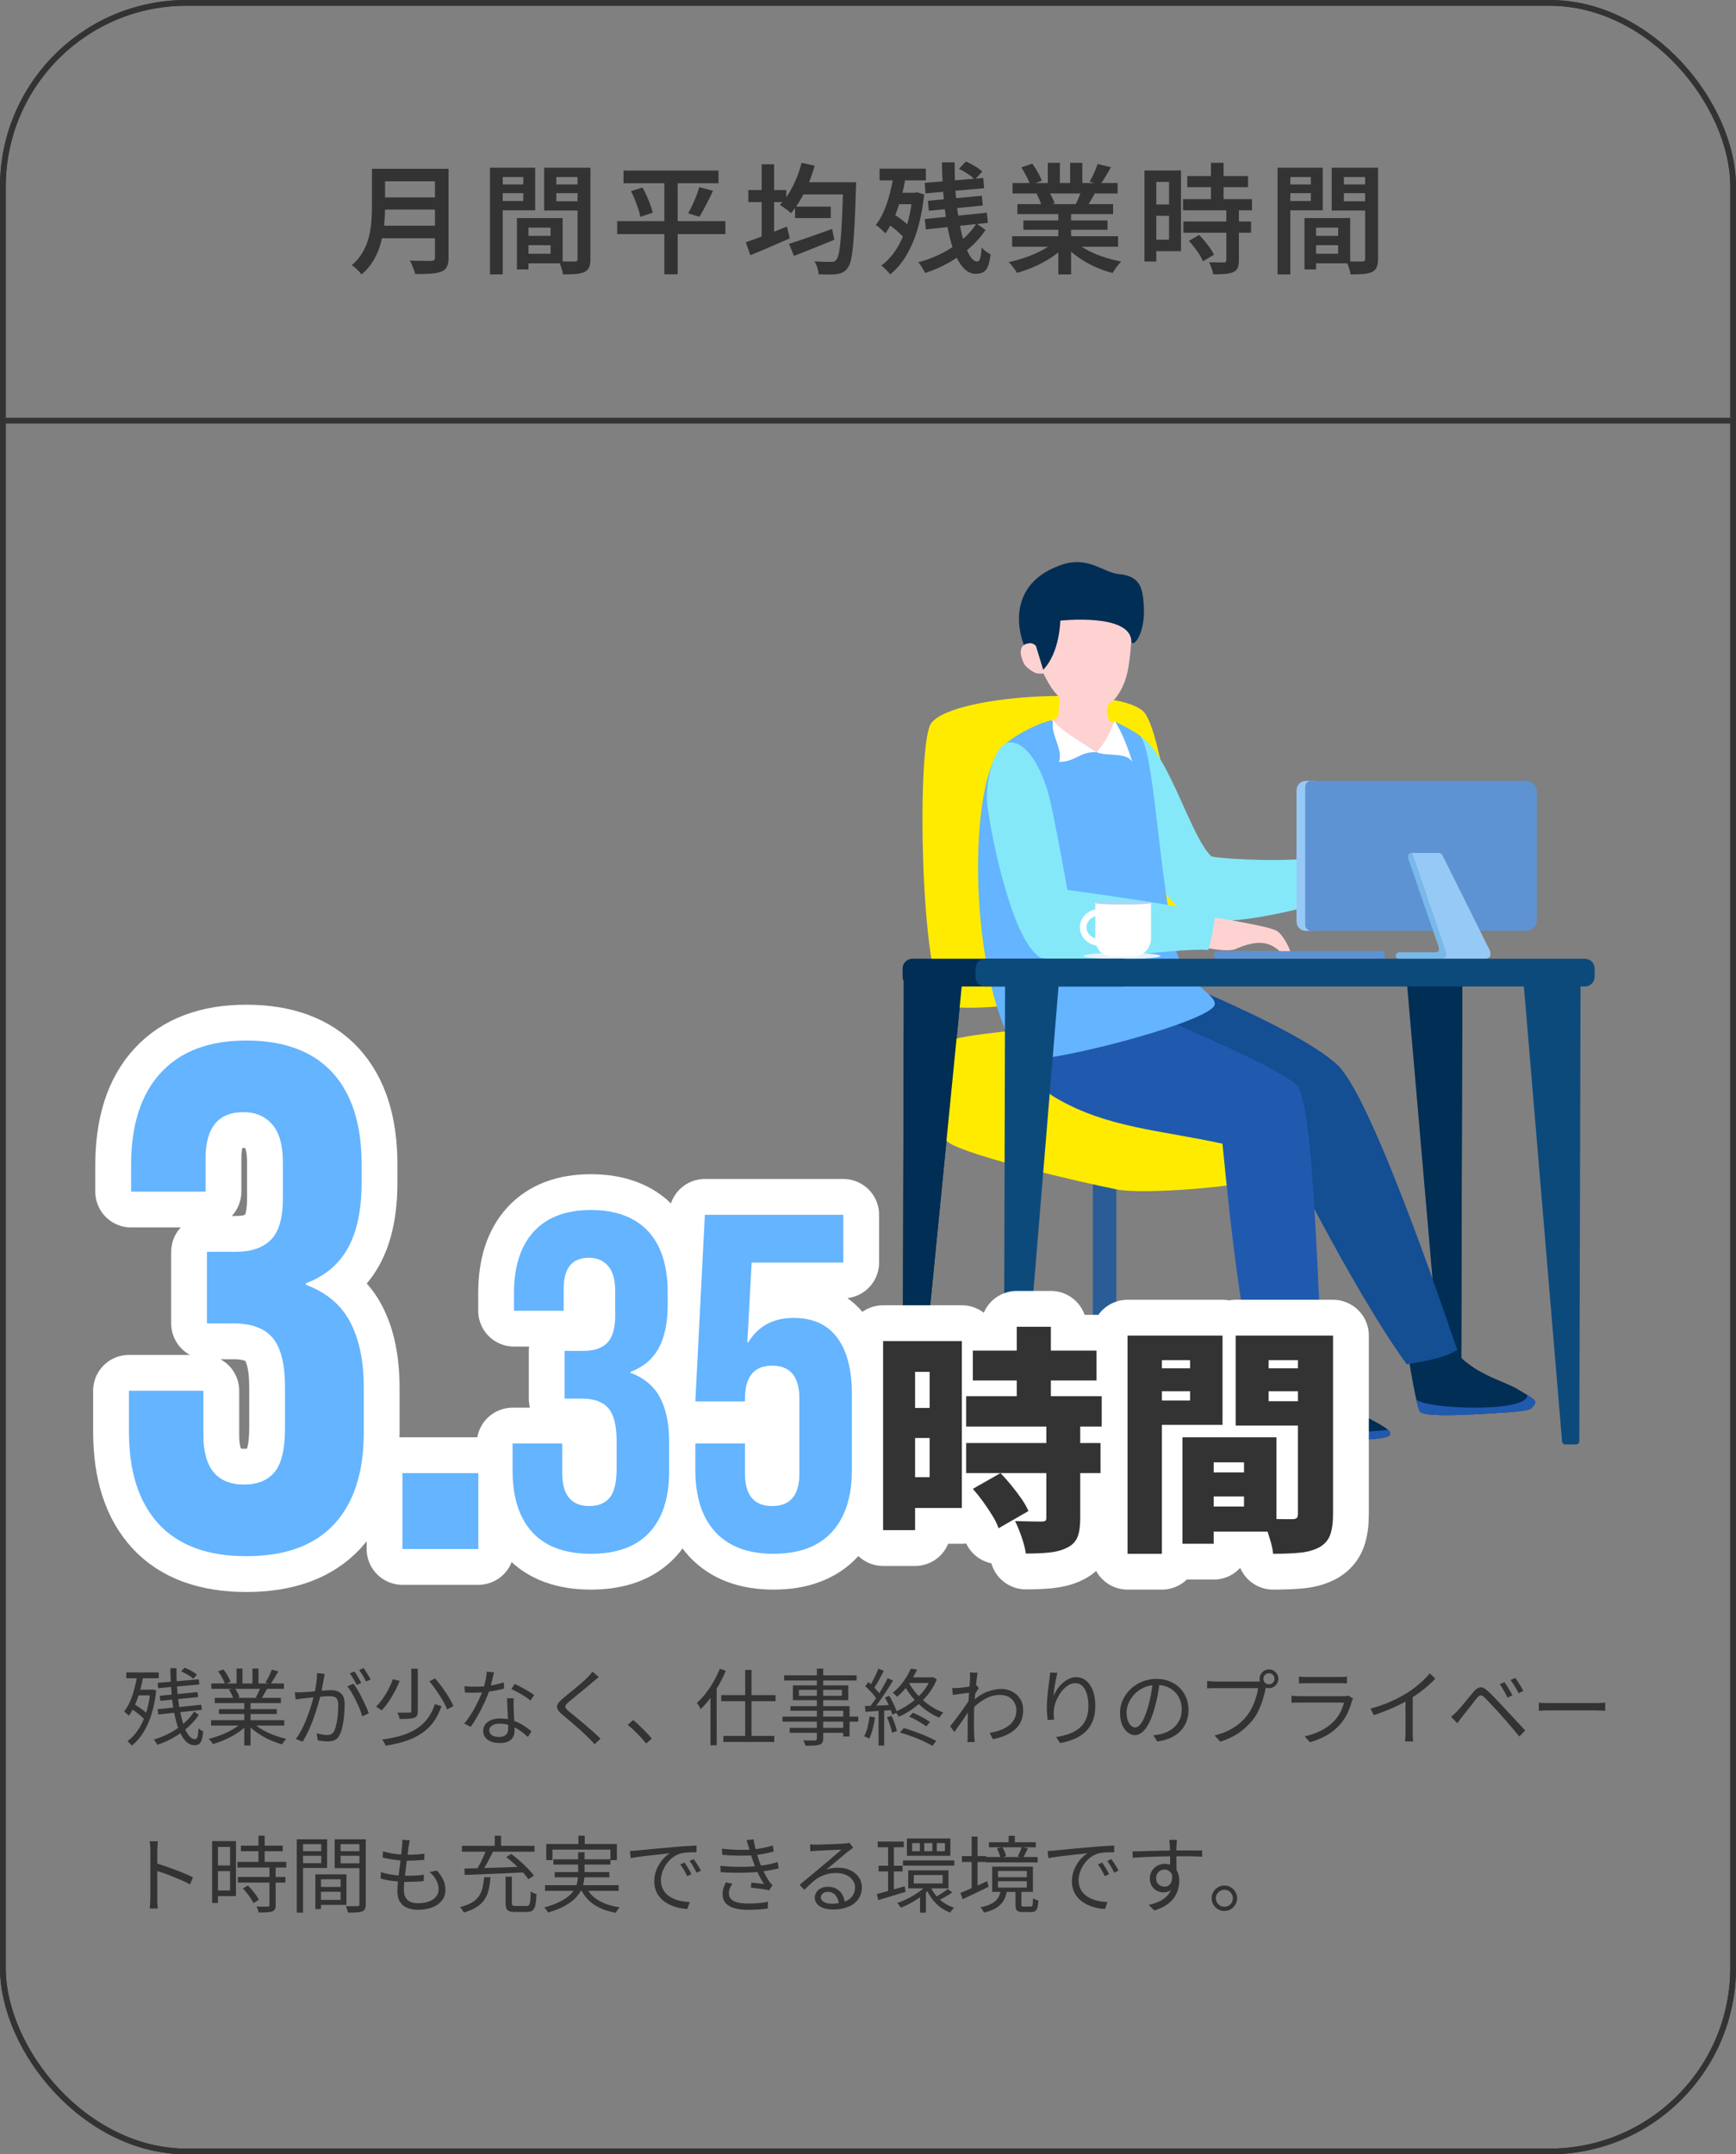 <svg xmlns="http://www.w3.org/2000/svg" viewBox="0 0 290.96 360.96"><rect x="0" y="0" width="290.96" height="360.96" fill="#808080" stroke="none"/><defs><style>.cls-1{fill:#64b4ff;}.cls-2{fill:#97c9f7;}.cls-3{fill:#ffeb00;}.cls-4{fill:#333;}.cls-5{fill:#5e93d3;}.cls-6{fill:#fff;}.cls-7{fill:#2a5c97;}.cls-8{fill:#ffd2d2;}.cls-9{fill:#e6f2fe;}.cls-10{isolation:isolate;}.cls-11{stroke:#333;stroke-miterlimit:10;stroke-width:.96px;}.cls-11,.cls-12{fill:none;}.cls-13{fill:#0d4a7c;}.cls-14{fill:#afd2f9;}.cls-15{fill:#002e54;}.cls-16{fill:#144e93;}.cls-17{fill:#85e8f9;}.cls-18{fill:#205aaf;}.cls-12{stroke:#fff;stroke-linecap:round;stroke-linejoin:round;stroke-width:12px;}.cls-19{fill:#78b9ea;}.cls-20{mix-blend-mode:multiply;opacity:.5;}</style></defs><g class="cls-10"><g id="_&#x30EC;&#x30A4;&#x30E4;&#x30FC;_2"><g id="design"><rect class="cls-11" x=".48" y=".48" width="290" height="360" rx="30.78" ry="30.78"></rect><rect class="cls-11" x=".48" y=".48" width="290" height="360" rx="30.78" ry="30.78"></rect><line class="cls-11" x1=".48" y1="70.48" x2="290.48" y2="70.48"></line><path class="cls-4" d="M62.34,28.28h2.2v6.5c0,.87-.05,1.8-.14,2.79-.09.99-.27,2-.54,3.02s-.66,1.99-1.19,2.92c-.53.93-1.22,1.75-2.07,2.47-.11-.15-.26-.32-.46-.53-.2-.21-.41-.4-.62-.59-.21-.19-.4-.33-.56-.42.77-.67,1.39-1.4,1.84-2.19.45-.79.79-1.62,1.01-2.48.22-.86.36-1.72.43-2.57.07-.85.1-1.67.1-2.44v-6.48ZM63.68,37.82h10.18v2.1h-10.18v-2.1ZM63.78,28.28h10.12v2.1h-10.12v-2.1ZM63.8,33.08h10.2v2.04h-10.2v-2.04ZM72.9,28.28h2.28v14.88c0,.67-.09,1.18-.28,1.54-.19.36-.49.63-.92.8-.45.19-1.04.3-1.75.35-.71.05-1.6.07-2.65.07-.04-.21-.11-.46-.21-.73-.1-.27-.21-.55-.33-.83-.12-.28-.24-.51-.36-.7.49.03.99.04,1.49.05.5,0,.94.01,1.32.01h.79c.24-.01.4-.06.49-.15.09-.09.13-.23.13-.43v-14.86Z"></path><path class="cls-4" d="M82.12,28.1h2.14v17.88h-2.14v-17.88ZM83.18,30.9h5.18v1.46h-5.18v-1.46ZM83.36,28.1h6.34v7.14h-6.34v-1.56h4.34v-4.02h-4.34v-1.56ZM86.64,36.54h1.94v8.6h-1.94v-8.6ZM87.52,36.54h6.78v7.58h-6.78v-1.6h4.76v-4.38h-4.76v-1.6ZM87.64,39.52h5.64v1.56h-5.64v-1.56ZM97.92,28.1v1.56h-4.68v4.06h4.68v1.56h-6.72v-7.18h6.72ZM92.46,30.9h5.22v1.46h-5.22v-1.46ZM96.8,28.1h2.16v15.28c0,.59-.07,1.05-.22,1.4-.15.35-.41.61-.78.8-.39.17-.87.28-1.45.33-.58.05-1.3.07-2.15.07-.03-.21-.08-.45-.15-.71s-.16-.53-.26-.8c-.1-.27-.2-.5-.31-.69.37.03.74.04,1.1.04h1.58c.19,0,.31-.03.38-.1s.1-.19.1-.36v-15.26Z"></path><path class="cls-4" d="M103.44,37.06h18.14v2.16h-18.14v-2.16ZM104.5,28.58h15.92v2.12h-15.92v-2.12ZM105.76,32.02l1.94-.6c.25.45.49.93.71,1.44.22.51.42,1,.6,1.49.18.49.31.92.39,1.29l-2.08.68c-.07-.39-.18-.82-.34-1.31-.16-.49-.35-.99-.56-1.52-.21-.53-.43-1.02-.66-1.47ZM111.34,29.46h2.24v16.5h-2.24v-16.5ZM117.2,31.36l2.3.6c-.23.52-.48,1.04-.75,1.57-.27.53-.54,1.03-.79,1.51-.25.48-.5.91-.74,1.28l-1.88-.58c.23-.4.46-.85.7-1.36.24-.51.46-1.02.66-1.55.2-.53.37-1.02.5-1.47Z"></path><path class="cls-4" d="M125,40.6c.57-.2,1.24-.44,1.99-.72.75-.28,1.55-.59,2.4-.92.85-.33,1.68-.67,2.51-1l.46,1.98c-1.12.49-2.26.99-3.42,1.49s-2.22.94-3.18,1.33l-.76-2.16ZM125.42,31.84h6.36v2.02h-6.36v-2.02ZM127.66,27.52h2.08v13.24h-2.08v-13.24ZM134.36,27.28l2.18.48c-.28,1.03-.63,2.03-1.04,3.01-.41.98-.87,1.89-1.36,2.74-.49.85-1.02,1.58-1.58,2.21-.12-.13-.3-.29-.53-.46-.23-.17-.47-.35-.7-.52-.23-.17-.44-.31-.63-.4.83-.84,1.55-1.88,2.18-3.13.63-1.25,1.12-2.56,1.48-3.93ZM132.24,40.86c.6-.19,1.29-.41,2.08-.68.79-.27,1.62-.56,2.5-.88.88-.32,1.76-.63,2.64-.94l.38,1.82c-1.16.47-2.34.94-3.53,1.42-1.19.48-2.27.91-3.23,1.28l-.84-2.02ZM133.26,34.62h5.98v1.92h-5.98v-1.92ZM134.16,30.54h7.82v2.04h-7.82v-2.04ZM141.32,30.54h2.16v.65c0,.17,0,.3-.02.39-.07,2.25-.14,4.17-.22,5.75-.08,1.58-.17,2.88-.27,3.89-.1,1.01-.22,1.81-.36,2.39-.14.58-.31,1-.51,1.25-.25.36-.52.61-.81.75-.29.14-.62.24-1.01.31-.36.05-.82.08-1.37.08s-1.12-.01-1.71-.04c-.01-.32-.08-.69-.21-1.1-.13-.41-.29-.77-.49-1.08.61.05,1.18.08,1.69.09.51,0,.89.01,1.13.01.2.01.36,0,.48-.06.12-.05.24-.15.36-.28.16-.17.3-.53.42-1.06.12-.53.22-1.29.31-2.28.09-.99.17-2.23.24-3.74.07-1.51.14-3.32.19-5.44v-.48Z"></path><path class="cls-4" d="M149.84,28.86l2.04.32c-.2,1.29-.47,2.55-.8,3.77-.33,1.22-.72,2.35-1.16,3.39s-.95,1.96-1.52,2.76c-.12-.13-.28-.29-.47-.47-.19-.18-.39-.36-.6-.53-.21-.17-.39-.31-.55-.4.55-.69,1.02-1.5,1.41-2.43.39-.93.73-1.94,1-3.04.27-1.1.49-2.22.65-3.37ZM147.42,28.26h7.76v1.96h-7.76v-1.96ZM152.94,32.3h.38l.34-.08,1.24.36c-.36,3.29-1.03,6.06-2.02,8.31-.99,2.25-2.22,3.94-3.7,5.09-.09-.15-.23-.32-.41-.51-.18-.19-.37-.38-.56-.56-.19-.18-.36-.32-.51-.41,1.44-1.04,2.6-2.55,3.49-4.53s1.47-4.4,1.75-7.25v-.42ZM148.62,37.36l1.1-1.52c.39.24.79.51,1.2.82.41.31.8.61,1.15.92.35.31.64.59.85.86l-1.16,1.72c-.2-.28-.47-.59-.82-.92-.35-.33-.72-.66-1.13-.99-.41-.33-.8-.62-1.19-.89ZM149.96,32.3h3.56v1.92h-3.56v-1.92ZM163.66,37.44l1.52,1.08c-.68,1.05-1.55,2.05-2.62,2.99-1.07.94-2.25,1.77-3.54,2.5-1.29.73-2.62,1.3-3.98,1.73-.12-.27-.28-.57-.49-.91-.21-.34-.42-.64-.65-.89,1-.25,1.99-.59,2.96-1.02s1.89-.93,2.75-1.5c.86-.57,1.64-1.2,2.33-1.87s1.27-1.38,1.72-2.11ZM154.98,30.64l9.82-.82.14,1.72-9.82.86-.14-1.76ZM155,36.7l10.4-1.06.18,1.7-10.4,1.1-.18-1.74ZM155.52,33.64l9.04-.84.16,1.64-9.04.88-.16-1.68ZM157.88,27.2h2.12c-.01,1.39.02,2.76.1,4.12.08,1.36.2,2.66.37,3.9.17,1.24.37,2.38.6,3.43s.49,1.96.78,2.73c.29.77.59,1.37.92,1.8.33.43.66.64,1.01.64.21,0,.38-.17.49-.51.11-.34.2-.96.25-1.85.2.24.44.47.73.68.29.21.55.37.79.48-.12.85-.27,1.52-.46,1.99-.19.47-.44.8-.77.99-.33.19-.74.28-1.25.28-.68,0-1.29-.25-1.83-.74s-1.02-1.18-1.43-2.07-.77-1.92-1.07-3.1c-.3-1.18-.55-2.47-.74-3.87-.19-1.4-.34-2.85-.44-4.36-.1-1.51-.16-3.02-.17-4.54ZM160.72,28.28l1.18-1.22c.48.21.98.48,1.51.79.53.31.93.62,1.21.91l-1.24,1.34c-.28-.31-.67-.63-1.18-.97-.51-.34-1-.62-1.48-.85Z"></path><path class="cls-4" d="M176.94,40.34l1.7.78c-.63.68-1.39,1.32-2.28,1.92-.89.6-1.85,1.13-2.86,1.58-1.01.45-2.03.82-3.06,1.1-.09-.19-.22-.39-.38-.61-.16-.22-.33-.44-.5-.65-.17-.21-.34-.39-.5-.54,1-.21,2-.5,3-.85,1-.35,1.93-.77,2.78-1.24.85-.47,1.55-.97,2.1-1.49ZM169.64,39.58h17.76v1.76h-17.76v-1.76ZM169.7,30.66h17.62v1.76h-17.62v-1.76ZM170.52,34.2h16.04v1.68h-16.04v-1.68ZM171.18,28.04l1.84-.62c.31.43.61.91.92,1.45s.53,1.01.66,1.41l-1.94.72c-.12-.4-.32-.88-.61-1.43s-.58-1.06-.87-1.53ZM171.52,36.94h14.1v1.56h-14.1v-1.56ZM173.74,32.48l2.08-.34c.19.29.37.63.55,1,.18.37.31.69.39.96l-2.18.4c-.07-.27-.18-.59-.34-.98-.16-.39-.33-.73-.5-1.04ZM175.62,27.28h2.02v4.22h-2.02v-4.22ZM177.38,35.04h2.14v10.94h-2.14v-10.94ZM180,40.3c.41.4.91.79,1.49,1.16.58.37,1.22.71,1.92,1.01.7.3,1.43.56,2.2.79.77.23,1.54.41,2.31.56-.15.15-.31.33-.5.56-.19.23-.36.46-.53.71-.17.25-.3.46-.41.65-.79-.2-1.56-.46-2.33-.77-.77-.31-1.5-.67-2.21-1.08-.71-.41-1.37-.86-1.98-1.35-.61-.49-1.15-1.02-1.62-1.58l1.66-.66ZM179.36,27.28h2.04v4.1h-2.04v-4.1ZM181.32,31.74l2.26.54c-.27.47-.53.92-.78,1.35-.25.43-.49.8-.7,1.11l-1.82-.5c.19-.37.38-.79.57-1.25.19-.46.35-.88.47-1.25ZM183.96,27.48l2.24.54c-.31.55-.62,1.08-.94,1.61-.32.53-.62.98-.9,1.35l-1.74-.56c.17-.27.34-.57.51-.92.17-.35.32-.7.47-1.05.15-.35.27-.68.36-.97Z"></path><path class="cls-4" d="M191.82,28.56h1.98v15.26h-1.98v-15.26ZM192.82,28.56h5.12v13.52h-5.12v-1.92h3.12v-9.68h-3.12v-1.92ZM192.94,34.26h3.96v1.9h-3.96v-1.9ZM198.28,33.36h11.56v1.88h-11.56v-1.88ZM198.34,37.12h11.34v1.88h-11.34v-1.88ZM199,29.5h10.18v1.86h-10.18v-1.86ZM199.26,40.36l1.72-1c.32.33.64.7.97,1.09.33.39.63.78.9,1.17.27.39.48.74.61,1.06l-1.84,1.1c-.12-.32-.31-.68-.56-1.08-.25-.4-.54-.8-.85-1.21-.31-.41-.63-.78-.95-1.13ZM205.54,35.1h2.1v8.56c0,.53-.07.95-.21,1.25-.14.3-.39.53-.75.69-.37.16-.83.26-1.38.3-.55.04-1.2.06-1.96.06-.04-.29-.13-.63-.27-1.02-.14-.39-.28-.72-.43-1,.53.01,1.04.02,1.52.03.48,0,.8.01.96.01.16-.01.27-.04.33-.09.06-.05.09-.14.09-.27v-8.52ZM202.96,27.28h2.12v7.28h-2.12v-7.28Z"></path><path class="cls-4" d="M214.12,28.1h2.14v17.88h-2.14v-17.88ZM215.18,30.9h5.18v1.46h-5.18v-1.46ZM215.36,28.1h6.34v7.14h-6.34v-1.56h4.34v-4.02h-4.34v-1.56ZM218.64,36.54h1.94v8.6h-1.94v-8.6ZM219.52,36.54h6.78v7.58h-6.78v-1.6h4.76v-4.38h-4.76v-1.6ZM219.64,39.52h5.64v1.56h-5.64v-1.56ZM229.92,28.1v1.56h-4.68v4.06h4.68v1.56h-6.72v-7.18h6.72ZM224.46,30.9h5.22v1.46h-5.22v-1.46ZM228.8,28.1h2.16v15.28c0,.59-.07,1.05-.22,1.4-.15.35-.41.61-.78.8-.39.17-.87.28-1.45.33-.58.05-1.3.07-2.15.07-.03-.21-.08-.45-.15-.71s-.16-.53-.26-.8c-.1-.27-.2-.5-.31-.69.37.03.74.04,1.1.04h1.58c.19,0,.31-.03.38-.1s.1-.19.1-.36v-15.26Z"></path><path class="cls-4" d="M23.03,280.5l1.01.17c-.15.89-.34,1.75-.57,2.58s-.5,1.61-.81,2.32c-.3.71-.66,1.35-1.06,1.9-.06-.07-.13-.14-.23-.23-.1-.09-.2-.17-.3-.26s-.2-.15-.28-.2c.39-.49.73-1.07,1.02-1.73.28-.66.53-1.38.73-2.16.21-.78.37-1.58.49-2.4ZM21.17,280.22h5.43v.97h-5.43v-.97ZM25.21,283.11h.2l.18-.04.6.18c-.27,2.31-.76,4.22-1.48,5.75-.71,1.53-1.59,2.69-2.64,3.49-.05-.07-.11-.16-.2-.26-.09-.1-.18-.19-.27-.28-.09-.09-.18-.16-.25-.2,1.02-.74,1.86-1.81,2.53-3.21.67-1.4,1.11-3.14,1.34-5.21v-.21ZM21.87,286.24l.55-.74c.31.18.62.38.95.6.33.22.63.45.9.68.27.23.5.45.67.65l-.57.84c-.17-.21-.39-.43-.66-.67-.27-.24-.57-.48-.89-.72-.32-.24-.64-.45-.94-.64ZM22.86,283.11h2.66v.95h-2.66v-.95ZM32.54,286.78l.77.55c-.46.72-1.06,1.4-1.79,2.06-.74.65-1.55,1.24-2.44,1.75-.89.51-1.8.91-2.73,1.2-.06-.13-.14-.28-.25-.45-.11-.17-.22-.31-.34-.43.69-.19,1.37-.44,2.04-.75.67-.31,1.31-.68,1.9-1.09.6-.42,1.14-.86,1.62-1.34.48-.48.89-.98,1.2-1.49ZM26.42,286.38l7.31-.74.1.85-7.31.77-.1-.88ZM26.43,281.97l6.89-.6.08.87-6.89.62-.08-.88ZM26.77,284.13l6.34-.62.1.84-6.34.63-.1-.85ZM28.53,279.51h1.04c0,1.08.03,2.13.1,3.13.06,1,.16,1.95.29,2.83.13.88.29,1.69.48,2.42.19.73.39,1.36.62,1.88.23.53.48.93.75,1.21.27.28.56.42.87.42.19,0,.32-.13.41-.39s.15-.74.19-1.44c.1.11.23.22.38.32.15.1.28.18.41.22-.07.59-.15,1.05-.26,1.39-.11.34-.26.57-.45.71-.2.14-.46.2-.78.2-.46,0-.88-.16-1.25-.48-.38-.32-.72-.78-1.02-1.37-.3-.59-.56-1.28-.77-2.08-.21-.8-.39-1.68-.54-2.64s-.25-1.98-.32-3.04c-.07-1.07-.11-2.16-.13-3.28ZM30.35,280.04l.59-.62c.36.14.74.32,1.14.54.4.22.7.43.92.64l-.6.69c-.21-.21-.52-.44-.9-.67-.39-.23-.77-.42-1.14-.57Z"></path><path class="cls-4" d="M40.6,288.58l.84.39c-.43.48-.96.93-1.6,1.35-.63.42-1.31.8-2.03,1.12s-1.43.58-2.13.78c-.05-.09-.11-.19-.19-.3-.08-.11-.16-.21-.25-.32s-.17-.19-.25-.26c.69-.16,1.39-.38,2.1-.66.71-.28,1.37-.6,1.99-.97.62-.36,1.12-.74,1.51-1.13ZM35.38,288.22h12.26v.9h-12.26v-.9ZM35.42,282.07h12.17v.9h-12.17v-.9ZM35.99,284.48h11.09v.87h-11.09v-.87ZM36.55,280.03l.9-.31c.24.31.48.66.71,1.05.23.39.39.73.5,1.02l-.95.36c-.09-.29-.25-.63-.47-1.04-.22-.4-.45-.77-.68-1.09ZM36.69,286.37h9.7v.81h-9.7v-.81ZM38.39,283.07l.99-.18c.16.22.31.48.46.76.14.28.25.53.3.75l-1.04.21c-.06-.21-.15-.46-.29-.75s-.28-.56-.43-.79ZM39.65,279.57h.99v2.94h-.99v-2.94ZM40.94,284.89h1.05v7.57h-1.05v-7.57ZM42.31,288.55c.3.31.66.61,1.08.9.42.29.89.56,1.4.8s1.03.45,1.58.64c.54.18,1.08.33,1.61.46-.07.07-.16.17-.25.27-.09.11-.17.22-.26.34s-.15.22-.2.31c-.53-.15-1.07-.34-1.62-.56-.55-.22-1.07-.48-1.58-.77-.51-.29-.98-.61-1.43-.95s-.83-.7-1.15-1.08l.81-.35ZM42.31,279.57h1.01v2.88h-1.01v-2.88ZM43.68,282.7l1.08.28c-.17.31-.34.61-.52.92s-.35.57-.5.8l-.87-.27c.14-.25.29-.54.44-.87.15-.33.28-.62.37-.87ZM45.56,279.75l1.08.29c-.21.37-.42.75-.66,1.14-.23.39-.45.72-.64,1l-.85-.29c.13-.2.26-.42.4-.67s.26-.51.38-.77c.12-.26.22-.49.29-.7Z"></path><path class="cls-4" d="M49.38,283.54c.22,0,.43.01.63.01s.41,0,.63-.01c.21,0,.47-.03.81-.05.33-.02.69-.05,1.07-.08.38-.03.77-.06,1.15-.1.38-.03.73-.06,1.05-.08s.57-.04.76-.04c.42,0,.8.07,1.14.2s.62.37.83.71.31.83.31,1.46c0,.55-.03,1.15-.08,1.79s-.14,1.25-.26,1.82c-.12.57-.27,1.06-.47,1.45-.21.47-.49.78-.84.93-.35.15-.75.23-1.2.23-.27,0-.56-.02-.86-.06s-.57-.09-.79-.13l-.18-1.18c.2.07.4.12.62.16s.42.08.62.1c.2.02.35.04.48.04.26,0,.49-.04.7-.13.21-.09.38-.29.53-.59.15-.32.27-.71.37-1.19.1-.48.17-.98.22-1.53.05-.54.07-1.06.07-1.57,0-.43-.06-.75-.18-.97-.12-.21-.29-.36-.52-.43s-.49-.11-.78-.11c-.23,0-.55.02-.95.05-.4.03-.83.07-1.29.11-.46.04-.88.09-1.27.13-.39.05-.69.08-.9.1-.17.02-.38.04-.62.08-.25.03-.46.06-.64.09l-.13-1.2ZM54.42,280.46c-.02.13-.04.27-.07.41-.03.14-.06.29-.08.43-.04.16-.08.38-.13.67-.05.29-.1.6-.16.92-.06.32-.12.63-.19.93-.1.39-.22.84-.36,1.34-.14.5-.29,1.03-.48,1.6-.18.56-.39,1.14-.61,1.72-.22.58-.47,1.16-.74,1.73-.27.57-.56,1.11-.88,1.62l-1.13-.46c.32-.42.62-.9.9-1.43.28-.53.54-1.08.77-1.66.23-.57.44-1.14.63-1.7.19-.56.35-1.08.48-1.56.14-.48.24-.89.32-1.24.13-.55.24-1.13.32-1.74s.13-1.18.13-1.71l1.29.13ZM59.23,282.09c.22.28.46.63.71,1.06.25.43.49.88.73,1.36s.46.94.66,1.39c.2.45.36.84.47,1.16l-1.08.52c-.1-.36-.24-.77-.43-1.23-.18-.46-.39-.92-.62-1.39-.23-.47-.47-.92-.71-1.34-.25-.42-.5-.78-.75-1.06l1.02-.46ZM59.4,280.06c.12.16.25.35.39.58.14.23.27.46.41.7.14.24.26.45.35.64l-.77.34c-.08-.19-.19-.4-.32-.63-.13-.23-.27-.47-.41-.7-.14-.23-.28-.44-.41-.62l.76-.31ZM60.94,279.48c.12.18.26.38.41.62.15.23.29.46.43.69.14.23.25.43.34.61l-.76.34c-.15-.31-.33-.64-.55-1s-.42-.67-.62-.93l.74-.32Z"></path><path class="cls-4" d="M65.84,281.36l1.15.28c-.22.56-.49,1.14-.81,1.74s-.66,1.18-1.04,1.74c-.37.56-.77,1.04-1.19,1.46-.08-.07-.18-.14-.29-.22-.11-.08-.22-.16-.34-.23-.12-.07-.22-.14-.31-.18.41-.39.8-.85,1.16-1.36.36-.52.69-1.06.97-1.62s.52-1.1.69-1.61ZM72.9,285.53l1.09.34c-.33.99-.76,1.85-1.29,2.59-.53.74-1.18,1.37-1.94,1.9-.76.53-1.65.97-2.67,1.32-1.02.35-2.17.62-3.47.81-.05-.16-.12-.34-.23-.53-.11-.2-.22-.36-.33-.5,1.24-.16,2.34-.39,3.3-.69.96-.3,1.8-.69,2.52-1.16.72-.47,1.33-1.04,1.82-1.71.49-.67.89-1.46,1.19-2.35ZM68.94,279.59h1.08v7.11c0,.33-.04.58-.13.75-.09.17-.25.3-.5.38-.23.08-.55.14-.94.16s-.88.03-1.47.03c-.02-.15-.07-.33-.14-.53-.07-.21-.16-.38-.25-.53h2.04c.12,0,.2-.02.25-.06.04-.04.06-.11.06-.22v-7.1ZM71.97,281.71l.95-.49c.41.47.82.98,1.22,1.53.4.55.77,1.1,1.09,1.64.33.54.58,1.03.76,1.46l-1.05.57c-.16-.43-.4-.92-.71-1.46-.32-.55-.67-1.1-1.06-1.67s-.79-1.09-1.19-1.57Z"></path><path class="cls-4" d="M82.8,280.22c-.06.22-.13.51-.21.85-.08.35-.17.71-.27,1.09-.1.38-.2.73-.31,1.07-.22.67-.51,1.38-.85,2.12-.35.74-.71,1.46-1.11,2.16-.39.7-.78,1.31-1.16,1.83l-1.08-.56c.31-.36.62-.78.93-1.25.31-.47.61-.96.88-1.47.28-.51.52-1.02.75-1.51s.41-.95.56-1.36c.15-.45.29-.95.42-1.52.13-.56.21-1.09.22-1.58l1.23.11ZM77.84,282.51c.26.04.54.06.83.08.29.01.58.02.88.02.51,0,1.04-.02,1.59-.07.55-.05,1.1-.12,1.66-.23.56-.11,1.11-.25,1.65-.43l.03,1.05c-.46.12-.96.23-1.51.34-.55.1-1.11.18-1.69.25-.58.06-1.16.09-1.73.09-.25,0-.52,0-.8,0-.29,0-.56-.02-.83-.04l-.07-1.05ZM86.1,284.55c0,.29-.02.55-.02.78,0,.23,0,.47,0,.74,0,.22.02.51.04.86.01.35.03.72.05,1.11.02.39.04.76.05,1.11.01.35.02.65.02.88,0,.37-.08.71-.25,1.02s-.43.55-.79.73-.83.27-1.41.27c-.51,0-.98-.07-1.4-.22-.42-.15-.76-.37-1.02-.67-.26-.3-.39-.68-.39-1.13s.12-.81.37-1.13c.25-.31.58-.55,1.01-.72.42-.17.9-.25,1.42-.25.78,0,1.5.11,2.16.33.66.22,1.25.5,1.78.83.53.34.98.67,1.36.99l-.6.95c-.27-.24-.57-.49-.9-.76-.33-.26-.7-.5-1.1-.72s-.83-.4-1.29-.54c-.46-.14-.94-.21-1.46-.21s-.93.11-1.25.32c-.32.21-.48.48-.48.8s.14.59.41.8c.27.21.68.31,1.22.31.39,0,.7-.06.92-.19.22-.13.39-.29.48-.5.1-.21.15-.44.15-.69s0-.6-.02-1.02c-.01-.42-.03-.87-.06-1.35-.02-.48-.05-.96-.07-1.44-.02-.48-.04-.91-.05-1.29h1.09ZM88.9,284.93c-.25-.22-.57-.46-.95-.7s-.78-.47-1.18-.69c-.41-.22-.76-.4-1.07-.54l.57-.85c.25.11.53.25.84.41s.62.33.92.5c.31.18.6.35.86.51.27.16.48.31.64.44l-.63.92Z"></path><path class="cls-4" d="M100.34,281.01c-.15.11-.32.25-.5.41-.19.16-.34.29-.46.38-.24.21-.54.46-.88.75-.35.29-.71.58-1.09.9-.38.31-.75.61-1.11.9-.35.29-.66.54-.92.76-.28.24-.47.44-.56.6-.09.15-.09.31,0,.47s.3.37.6.63c.26.21.56.45.9.72.34.28.69.57,1.07.89s.76.64,1.15.98c.39.34.77.67,1.13.99.36.33.69.64.98.94l-.99.92c-.29-.34-.61-.68-.97-1.02-.24-.25-.55-.55-.91-.88-.36-.34-.75-.69-1.17-1.05-.42-.36-.83-.72-1.23-1.06-.41-.34-.77-.65-1.1-.92-.45-.37-.73-.7-.85-.99-.12-.28-.1-.57.07-.85.17-.28.46-.59.88-.94.26-.22.58-.49.94-.78.37-.3.75-.61,1.16-.94.4-.33.78-.65,1.14-.97s.66-.59.89-.83c.14-.14.29-.3.44-.48.15-.18.27-.33.36-.46l1.04.92Z"></path><path class="cls-4" d="M108.3,292.12c-.3-.37-.62-.75-.98-1.12-.35-.37-.71-.73-1.07-1.08-.36-.35-.71-.65-1.04-.92l.91-.8c.34.27.69.58,1.06.94.37.35.74.72,1.1,1.09.36.37.68.73.97,1.08l-.95.81Z"></path><path class="cls-4" d="M120.65,279.61l.99.32c-.33.81-.71,1.61-1.16,2.39-.45.78-.93,1.52-1.44,2.21-.51.69-1.05,1.3-1.6,1.82-.04-.08-.1-.19-.17-.31-.08-.13-.16-.25-.24-.39-.08-.13-.16-.24-.23-.32.51-.46,1.01-.99,1.48-1.6s.91-1.27,1.32-1.97c.4-.7.75-1.42,1.05-2.16ZM119.09,283.39l1.02-1.04v.03s.01,10.05.01,10.05h-1.04v-9.04ZM120.88,284.02h9.11v1.02h-9.11v-1.02ZM121.24,290.86h8.53v1.01h-8.53v-1.01ZM124.9,279.8h1.06v11.69h-1.06v-11.69Z"></path><path class="cls-4" d="M131.15,287.62h12.7v.84h-12.7v-.84ZM131.42,280.7h12.15v.87h-12.15v-.87ZM132.36,289.51h9.52v.83h-9.52v-.83ZM132.48,285.87h9.91v5.08h-1.06v-4.31h-8.85v-.77ZM132.89,282.39h9.28v2.48h-9.28v-2.48ZM133.9,283.14v.99h7.21v-.99h-7.21ZM136.91,279.58h1.06v11.7c0,.32-.05.55-.15.71-.1.15-.26.27-.48.34-.21.07-.51.12-.89.14-.38.02-.86.03-1.45.03-.03-.13-.08-.28-.15-.46-.08-.17-.15-.31-.22-.43.28,0,.55.01.82.01s.5,0,.7,0c.2,0,.34,0,.41,0,.13,0,.22-.04.27-.08.05-.05.08-.13.08-.25v-11.7Z"></path><path class="cls-4" d="M145.76,287.59l.9.15c-.09.66-.22,1.31-.39,1.95-.17.64-.36,1.18-.59,1.63-.07-.05-.15-.09-.25-.14-.1-.05-.2-.1-.31-.15-.11-.05-.2-.09-.29-.12.24-.43.44-.94.58-1.53.14-.59.26-1.19.34-1.8ZM144.96,285.85c.62-.02,1.34-.05,2.17-.08.83-.04,1.69-.07,2.58-.11v.85c-.85.06-1.67.11-2.48.16s-1.54.1-2.17.15l-.1-.97ZM145.01,282.53l.53-.7c.26.21.52.46.79.72.27.27.51.53.73.78.22.26.4.49.52.69l-.57.8c-.12-.21-.29-.46-.51-.74-.22-.27-.46-.55-.72-.82-.26-.27-.52-.52-.77-.74ZM147.21,279.58l.92.38c-.18.33-.36.68-.56,1.05-.2.37-.39.73-.6,1.08s-.39.64-.58.9l-.71-.32c.18-.27.36-.59.55-.94.19-.36.37-.73.55-1.11s.32-.72.43-1.03ZM148.79,281.18l.88.41c-.32.53-.67,1.1-1.06,1.69-.39.6-.78,1.17-1.17,1.72-.39.55-.77,1.04-1.12,1.46l-.64-.36c.26-.32.53-.68.82-1.08.28-.41.56-.83.84-1.27s.54-.89.78-1.33c.25-.44.47-.85.67-1.23ZM147.25,286.24h.94v6.24h-.94v-6.24ZM148.29,284.44l.74-.31c.19.3.37.62.54.96s.33.67.46.99c.14.32.23.61.29.86l-.78.35c-.06-.25-.15-.54-.28-.88-.13-.33-.28-.67-.44-1.02-.16-.35-.34-.67-.52-.97ZM148.65,287.73l.77-.24c.19.39.37.83.54,1.31.17.48.29.89.36,1.24l-.8.28c-.07-.35-.18-.77-.34-1.25-.16-.48-.34-.93-.52-1.34ZM152.66,279.58l1.04.17c-.35.77-.79,1.55-1.34,2.35-.55.8-1.22,1.54-2.02,2.21-.05-.07-.11-.15-.2-.24s-.18-.17-.27-.25c-.09-.08-.17-.14-.26-.19.5-.39.95-.82,1.34-1.29.39-.47.73-.94,1.02-1.42.28-.48.52-.93.69-1.35ZM155.96,281.04h.21l.2-.04.64.38c-.4.99-.94,1.89-1.6,2.69-.67.8-1.41,1.5-2.23,2.1-.82.6-1.66,1.09-2.52,1.47-.05-.09-.11-.19-.18-.29-.08-.1-.15-.2-.24-.3-.08-.1-.16-.17-.24-.23.84-.34,1.65-.78,2.44-1.32.78-.55,1.49-1.18,2.11-1.89.62-.71,1.09-1.5,1.42-2.35v-.21ZM150.84,290.3l.63-.76c.47.13.95.28,1.46.46s1,.36,1.48.55c.49.2.95.39,1.38.59.43.2.8.38,1.11.56l-.62.83c-.41-.25-.92-.52-1.53-.8-.61-.28-1.26-.55-1.94-.8-.68-.25-1.34-.46-1.97-.63ZM152.28,281.85c.38.73.88,1.42,1.48,2.09.61.66,1.28,1.26,2.02,1.78.74.52,1.52.93,2.33,1.22-.08.08-.17.16-.25.27-.08.1-.17.21-.24.31-.08.1-.15.2-.2.29-.81-.35-1.6-.8-2.35-1.37s-1.44-1.22-2.06-1.95c-.62-.73-1.14-1.5-1.56-2.32l.84-.31ZM152.46,281.04h3.81v.94h-4.27l.46-.94ZM152.38,287.64l.63-.67c.34.14.68.3,1.04.48.35.18.69.37,1.02.55.32.19.59.36.8.53l-.64.73c-.21-.17-.48-.35-.8-.55-.32-.2-.66-.4-1.02-.59-.35-.19-.7-.35-1.02-.48Z"></path><path class="cls-4" d="M162.72,283.58c-.11.02-.28.04-.51.07-.23.03-.49.06-.78.1-.29.04-.59.08-.89.12-.3.04-.58.08-.84.13l-.11-1.16c.15,0,.3.01.44,0,.14,0,.3-.01.47-.02.2,0,.44-.03.72-.06.28-.03.58-.07.89-.11s.6-.09.88-.14c.28-.05.49-.1.65-.16l.42.49c-.08.11-.18.25-.28.41-.1.16-.21.33-.31.5s-.19.32-.27.45l-.43,1.9c-.16.25-.35.55-.59.9s-.48.71-.73,1.08-.52.75-.78,1.12c-.26.37-.5.71-.71,1.01l-.7-.97c.17-.21.37-.48.62-.8.24-.32.5-.66.76-1.02s.52-.72.78-1.07c.25-.35.48-.68.68-.98.2-.3.35-.54.46-.71l.06-.71.13-.38ZM162.58,281.26c0-.16,0-.33,0-.5,0-.18-.02-.35-.05-.53l1.32.04c-.04.19-.08.48-.13.88-.05.4-.1.87-.16,1.41-.06.54-.11,1.11-.16,1.71-.05.6-.09,1.19-.12,1.77-.03.58-.04,1.12-.04,1.62v1.17c0,.36,0,.71.01,1.06s.02.73.04,1.14c0,.12.02.26.03.42s.02.3.04.43h-1.22c.02-.09.03-.23.04-.4,0-.17,0-.31,0-.43,0-.45.01-.84.01-1.19s0-.7,0-1.07c0-.37.01-.81.02-1.32,0-.21,0-.49.03-.85.02-.36.04-.76.07-1.19s.06-.88.08-1.32c.03-.45.06-.87.08-1.27.03-.4.05-.74.07-1.02.02-.28.03-.47.03-.56ZM165.87,290.33c.6-.08,1.16-.22,1.7-.41.54-.19,1.02-.43,1.44-.74.42-.31.75-.69.99-1.13.24-.45.36-.97.35-1.57,0-.27-.05-.55-.16-.84-.11-.29-.27-.56-.49-.81-.22-.25-.5-.46-.85-.61-.35-.15-.75-.23-1.2-.23-.9,0-1.75.22-2.55.67s-1.54,1.02-2.23,1.73v-1.23c.85-.8,1.7-1.37,2.56-1.69s1.65-.49,2.39-.49c.64,0,1.24.14,1.8.43.56.28,1.01.69,1.35,1.22.35.53.52,1.16.52,1.89s-.12,1.32-.36,1.87-.59,1.02-1.04,1.41c-.45.39-.99.72-1.61.99s-1.31.47-2.08.61l-.52-1.05Z"></path><path class="cls-4" d="M177.23,280.29c-.07.26-.15.56-.22.9-.07.34-.14.7-.2,1.06-.06.37-.11.72-.15,1.06s-.07.63-.09.87c.15-.35.35-.72.59-1.09.24-.37.53-.72.87-1.03s.7-.57,1.1-.76c.4-.2.81-.29,1.25-.29.62,0,1.18.2,1.66.59.48.39.86.95,1.13,1.67.27.72.41,1.57.41,2.55s-.14,1.81-.43,2.53c-.29.71-.7,1.32-1.22,1.81-.52.49-1.15.9-1.87,1.2-.72.31-1.52.54-2.39.69l-.66-1.01c.76-.11,1.46-.28,2.12-.51.66-.23,1.23-.54,1.73-.94.49-.4.88-.9,1.15-1.52.28-.62.41-1.36.41-2.24,0-.74-.08-1.39-.25-1.97-.17-.57-.42-1.02-.74-1.35s-.74-.49-1.23-.49c-.44,0-.86.14-1.26.42-.4.28-.77.64-1.1,1.08-.33.44-.6.92-.81,1.43-.21.51-.33.99-.38,1.45-.04.27-.05.54-.05.8,0,.26.03.57.08.92l-1.08.08c-.04-.26-.07-.58-.1-.97-.03-.38-.05-.8-.05-1.26,0-.33.02-.69.05-1.1.03-.41.07-.82.11-1.23.04-.42.09-.81.14-1.2.05-.38.1-.71.13-.99.03-.21.05-.42.07-.62.02-.2.03-.39.04-.58l1.23.04Z"></path><path class="cls-4" d="M194.38,281.78c-.09.73-.21,1.49-.36,2.28-.15.79-.33,1.56-.55,2.31-.28.96-.59,1.76-.93,2.41-.34.64-.71,1.13-1.1,1.46s-.8.49-1.23.49-.81-.15-1.19-.45c-.38-.3-.7-.73-.94-1.29-.24-.56-.36-1.23-.36-2s.16-1.49.47-2.17c.31-.68.75-1.29,1.3-1.81s1.21-.95,1.95-1.25c.75-.31,1.54-.46,2.39-.46s1.56.14,2.22.41c.66.27,1.22.64,1.69,1.11.47.47.83,1.02,1.08,1.64s.38,1.29.38,2c0,.98-.21,1.84-.62,2.59-.42.75-1.01,1.35-1.79,1.82-.78.47-1.72.77-2.83.92l-.66-1.04c.22-.03.44-.06.64-.08.21-.03.39-.06.56-.1.45-.1.88-.26,1.31-.48.42-.22.81-.5,1.14-.84s.6-.75.81-1.22c.2-.47.3-1.01.3-1.62,0-.57-.09-1.1-.28-1.59-.19-.49-.46-.92-.83-1.3-.36-.37-.81-.67-1.33-.88-.52-.21-1.12-.32-1.79-.32-.77,0-1.46.14-2.08.42-.62.28-1.15.65-1.58,1.1-.43.45-.77.95-1,1.48s-.35,1.06-.35,1.57c0,.59.08,1.07.23,1.45.15.38.34.66.56.83.22.18.44.27.65.27s.45-.11.69-.33c.23-.22.47-.57.71-1.06.24-.49.48-1.13.71-1.91.21-.67.38-1.39.52-2.14.15-.76.25-1.5.32-2.23h1.18Z"></path><path class="cls-4" d="M212.33,282.23c-.05.09-.09.2-.12.31s-.06.24-.09.38c-.07.36-.17.77-.29,1.22-.12.45-.27.91-.44,1.38s-.37.93-.59,1.36c-.22.44-.48.84-.76,1.2-.43.54-.91,1.05-1.43,1.51-.52.47-1.12.89-1.79,1.26-.67.37-1.44.7-2.3.97l-.95-1.05c.91-.22,1.71-.5,2.37-.84.67-.34,1.25-.72,1.76-1.14s.95-.88,1.33-1.38c.34-.43.63-.91.88-1.45.25-.54.46-1.08.62-1.62.17-.55.28-1.04.34-1.49h-7.15c-.28,0-.54,0-.77.01-.23,0-.44.02-.63.03v-1.25c.13.02.28.04.43.05.16.01.32.03.49.04s.33.01.48.01h7.03c.1,0,.22,0,.35-.01.13,0,.26-.03.39-.06l.85.55ZM211.11,281.29c0-.29.07-.55.22-.79.15-.24.33-.43.57-.57.23-.14.49-.22.78-.22s.55.07.79.22c.24.15.43.34.57.57.14.24.22.5.22.79s-.07.55-.22.78c-.15.23-.34.42-.57.57-.24.15-.5.22-.79.22s-.55-.07-.78-.22c-.23-.14-.42-.33-.57-.57-.14-.23-.22-.49-.22-.78ZM211.75,281.29c0,.25.09.47.27.65.18.18.4.27.65.27s.48-.09.67-.27c.18-.18.27-.4.27-.65s-.09-.48-.27-.67c-.18-.18-.4-.27-.67-.27s-.47.09-.65.27c-.18.18-.27.4-.27.67Z"></path><path class="cls-4" d="M226.77,284.61c-.03.06-.06.12-.1.2-.04.08-.07.15-.08.2-.19.69-.44,1.38-.77,2.08s-.75,1.33-1.27,1.9c-.74.8-1.53,1.43-2.39,1.88-.85.45-1.73.8-2.62,1.05l-.87-.99c.99-.21,1.91-.53,2.76-.97.85-.44,1.57-.97,2.17-1.6.43-.45.78-.95,1.06-1.5s.48-1.08.61-1.59h-7.43c-.17,0-.37,0-.62,0s-.49.02-.76.03v-1.18c.26.03.51.05.74.06s.44.02.63.02h7.38c.16,0,.31,0,.45-.03.14-.02.25-.05.32-.08l.8.5ZM217.72,280.91c.19.03.39.05.6.06s.43.01.66.01h5.5c.22,0,.45,0,.67-.01s.42-.03.6-.06v1.16c-.17-.02-.37-.03-.6-.04-.23,0-.46,0-.69,0h-5.49c-.21,0-.43,0-.64.01-.21,0-.42.02-.62.03v-1.16Z"></path><path class="cls-4" d="M229.69,286.29c1.21-.33,2.34-.72,3.39-1.19,1.05-.47,1.96-.94,2.73-1.43.49-.31.96-.64,1.42-1,.46-.36.9-.74,1.31-1.13.41-.39.77-.78,1.09-1.16l.94.87c-.39.42-.82.83-1.27,1.23-.46.4-.94.79-1.45,1.15s-1.04.73-1.59,1.07c-.51.31-1.09.63-1.74.95s-1.33.63-2.06.92c-.73.29-1.47.56-2.21.8l-.56-1.09ZM235.58,284.26l1.2-.36v6.38c0,.18,0,.36,0,.56,0,.2.01.38.03.55.01.17.03.3.05.39h-1.37c0-.09.02-.22.03-.39.01-.17.03-.35.04-.55,0-.2.01-.38.01-.56v-6.02Z"></path><path class="cls-4" d="M243.22,287.66c.19-.16.35-.31.5-.45.15-.14.31-.3.5-.49.17-.17.36-.38.58-.64.22-.26.46-.54.71-.85.26-.3.51-.61.76-.92.25-.31.49-.59.7-.85.37-.44.74-.68,1.11-.74.36-.05.78.15,1.26.6.29.26.6.57.95.92.34.35.68.7,1.01,1.06.34.35.64.68.91.97.32.33.67.7,1.06,1.13.39.42.79.86,1.2,1.3s.79.86,1.15,1.24l-.97,1.02c-.33-.4-.67-.82-1.04-1.25-.37-.43-.73-.86-1.09-1.27-.36-.42-.69-.79-.99-1.13-.21-.23-.43-.49-.69-.76-.25-.27-.5-.54-.76-.81-.25-.27-.49-.52-.71-.76-.22-.23-.4-.42-.55-.56-.27-.26-.49-.38-.67-.36s-.38.17-.62.46c-.17.21-.36.45-.57.72-.21.28-.44.56-.67.86s-.46.58-.67.85c-.21.27-.4.5-.56.7-.14.18-.28.36-.43.56-.15.2-.27.37-.37.52l-1.05-1.06ZM252.16,281.85c.12.17.26.38.43.64.16.26.33.53.49.81.16.28.3.53.41.76l-.83.38c-.12-.25-.25-.51-.39-.77-.14-.26-.29-.52-.44-.78-.15-.26-.31-.49-.47-.71l.8-.34ZM253.95,281.13c.13.16.28.37.45.63.17.26.34.53.5.81.17.28.31.53.42.74l-.81.39c-.11-.25-.24-.51-.39-.76-.15-.26-.31-.51-.47-.76-.16-.25-.32-.48-.48-.69l.78-.36Z"></path><path class="cls-4" d="M257.91,285.28c.14,0,.31.02.52.04.21.01.43.02.68.03.25,0,.5,0,.75,0h7.67c.35,0,.66,0,.91-.03.25-.02.45-.03.6-.04v1.37c-.14,0-.35-.02-.62-.04-.28-.02-.57-.03-.88-.03h-7.69c-.38,0-.75,0-1.09.02-.35.01-.63.03-.85.05v-1.37Z"></path><path class="cls-4" d="M25.2,318.11v-8.15c0-.2,0-.43-.03-.71-.02-.28-.05-.53-.08-.74h1.37c-.02.21-.04.45-.06.73-.02.28-.04.52-.04.73v2.93c0,.57,0,1.14,0,1.71,0,.56,0,1.09,0,1.58v1.93c0,.15,0,.32,0,.52,0,.2.02.39.04.59.02.2.03.38.04.54h-1.36c.04-.22.06-.49.08-.8.01-.31.02-.59.02-.85ZM26.12,312.17c.46.14.96.31,1.52.5.56.19,1.12.39,1.7.61.58.21,1.13.43,1.65.65.52.22.97.43,1.35.62l-.48,1.19c-.4-.22-.85-.45-1.36-.67-.5-.22-1.02-.44-1.55-.65-.53-.21-1.04-.41-1.53-.58-.49-.17-.93-.31-1.31-.43v-1.25Z"></path><path class="cls-4" d="M35.55,308.49h.98v10.36h-.98v-10.36ZM36.05,308.49h3.5v9.21h-3.5v-.95h2.51v-7.29h-2.51v-.97ZM36.09,312.56h2.93v.95h-2.93v-.95ZM39.79,311.96h8.19v.95h-8.19v-.95ZM39.86,314.49h7.98v.94h-7.98v-.94ZM40.38,309.24h7.01v.94h-7.01v-.94ZM40.71,316.41l.84-.49c.23.23.47.49.71.78.24.29.46.57.67.85.2.28.35.54.45.77l-.9.55c-.1-.23-.25-.49-.44-.78s-.4-.57-.64-.87c-.23-.29-.47-.57-.7-.82ZM45.16,312.76h1.04v6.45c0,.3-.04.53-.13.69s-.23.28-.45.36c-.22.08-.52.14-.88.15-.36.02-.83.03-1.4.03-.02-.14-.06-.31-.13-.5s-.14-.36-.22-.5c.43,0,.82.02,1.18.02.35,0,.59,0,.7,0,.11,0,.19-.02.23-.06.04-.04.06-.11.06-.21v-6.44ZM43.32,307.57h1.04v4.98h-1.04v-4.98Z"></path><path class="cls-4" d="M49.74,308.18h1.05v12.29h-1.05v-12.29ZM50.26,310.17h3.89v.77h-3.89v-.77ZM50.34,308.18h4.48v4.8h-4.48v-.8h3.5v-3.19h-3.5v-.81ZM52.85,314.05h.95v5.82h-.95v-5.82ZM53.3,314.05h4.77v5.11h-4.77v-.83h3.79v-3.46h-3.79v-.83ZM53.35,316.16h4.24v.81h-4.24v-.81ZM60.77,308.18v.81h-3.68v3.21h3.68v.81h-4.68v-4.83h4.68ZM56.71,310.17h3.98v.77h-3.98v-.77ZM60.24,308.18h1.06v10.89c0,.33-.04.58-.13.77s-.25.33-.48.42c-.22.09-.53.15-.92.17s-.87.03-1.45.03c-.02-.1-.05-.22-.08-.35-.04-.13-.08-.26-.13-.39s-.1-.24-.15-.34c.28,0,.55.01.82.01h1.14c.12,0,.21-.04.25-.08.05-.05.07-.13.07-.25v-10.88Z"></path><path class="cls-4" d="M63.85,313.67c.45.16.92.28,1.42.37.5.09.99.15,1.48.19s.95.06,1.39.06c.48,0,.96-.01,1.45-.03.49-.02.98-.07,1.46-.15l-.03,1.06c-.46.06-.91.09-1.36.11-.45.02-.91.03-1.39.03-.76,0-1.53-.05-2.33-.14-.8-.09-1.51-.23-2.15-.42l.06-1.08ZM64.19,310.2c.4.12.84.22,1.32.31s.96.15,1.44.19.93.06,1.34.06c.54,0,1.05-.01,1.53-.04.48-.03.92-.07,1.32-.14l-.03,1.05c-.45.04-.89.07-1.33.09-.44.02-.94.04-1.51.04-.41,0-.86-.02-1.34-.06-.49-.04-.97-.1-1.46-.19-.49-.08-.93-.18-1.34-.28l.06-1.02ZM68.68,308.34c-.05.19-.08.36-.1.51-.02.15-.05.31-.08.47-.04.26-.08.59-.13.98-.05.39-.11.82-.17,1.29-.06.47-.12.95-.18,1.44-.06.49-.12.98-.17,1.44-.05.47-.09.89-.12,1.27-.03.38-.04.7-.04.95,0,.68.19,1.22.58,1.61.39.39.98.59,1.77.59.72,0,1.34-.1,1.85-.29.52-.2.92-.47,1.2-.83.28-.36.43-.78.43-1.25s-.13-.95-.38-1.45c-.25-.5-.63-.97-1.15-1.41l1.23-.25c.48.53.83,1.05,1.07,1.56.24.51.36,1.07.36,1.67,0,.69-.19,1.29-.58,1.79-.39.5-.93.89-1.62,1.16-.69.27-1.5.4-2.42.4-.63,0-1.21-.1-1.73-.3s-.93-.53-1.24-.99c-.31-.46-.46-1.07-.46-1.83,0-.3.02-.69.06-1.18s.1-1.02.17-1.59c.07-.57.14-1.16.22-1.76.08-.6.15-1.17.21-1.7s.1-.99.13-1.39c.03-.24.04-.44.04-.58s0-.28-.03-.41l1.26.08Z"></path><path class="cls-4" d="M81.12,314.52h1.09c-.06.76-.16,1.45-.3,2.07-.14.63-.38,1.18-.7,1.67-.32.49-.76.91-1.32,1.27-.56.36-1.28.67-2.17.91-.04-.09-.09-.2-.16-.31-.07-.11-.14-.22-.22-.33-.08-.11-.16-.19-.25-.26.82-.21,1.49-.46,2-.76.51-.3.9-.66,1.18-1.07s.47-.88.6-1.41c.12-.53.21-1.12.27-1.78ZM77.42,309.27h12.17v.99h-12.17v-.99ZM77.85,313.08c.82-.02,1.79-.04,2.89-.08s2.28-.07,3.53-.11,2.48-.09,3.72-.13l-.04.95c-1.2.07-2.42.13-3.65.18-1.23.06-2.39.11-3.49.15-1.1.05-2.07.08-2.92.11l-.04-1.08ZM81.55,309.82l1.12.35c-.2.4-.41.82-.64,1.26-.23.44-.46.86-.69,1.25-.23.4-.45.75-.66,1.06l-.87-.32c.2-.32.4-.69.62-1.11.22-.42.43-.85.62-1.29.2-.44.36-.84.49-1.2ZM82.92,307.58h1.06v2.24h-1.06v-2.24ZM84.74,314.44h1.05v4.41c0,.21.04.35.12.41.08.06.25.09.52.09h1.81c.2,0,.34-.06.43-.17.09-.11.16-.34.2-.69.04-.35.06-.87.08-1.57.07.06.17.11.29.18.12.06.24.11.36.15.12.04.23.08.32.12-.03.78-.09,1.39-.19,1.83-.1.43-.26.73-.48.9s-.53.25-.93.25h-2c-.42,0-.74-.04-.97-.13-.23-.09-.39-.24-.48-.46-.09-.22-.13-.52-.13-.92v-4.41ZM84.84,311.16l.84-.53c.47.35.94.73,1.43,1.16s.94.86,1.36,1.29.76.82,1.01,1.18l-.92.62c-.23-.36-.55-.77-.96-1.2-.41-.44-.85-.88-1.33-1.32-.48-.44-.95-.84-1.42-1.19Z"></path><path class="cls-4" d="M96.91,310.35h1.06v3.5c0,.48-.04.96-.12,1.44-.08.49-.24.97-.47,1.44s-.57.94-1.02,1.38c-.45.44-1.04.86-1.77,1.26-.73.4-1.65.76-2.74,1.08-.03-.07-.08-.17-.15-.27-.07-.11-.16-.21-.24-.31-.09-.1-.17-.19-.25-.27,1.05-.29,1.93-.61,2.62-.96s1.25-.72,1.67-1.11c.42-.39.72-.8.92-1.21.2-.42.33-.83.39-1.25s.09-.83.09-1.23v-3.49ZM91.35,315.87h12.33v.94h-12.33v-.94ZM91.56,308.97h11.83v2.7h-1.08v-1.76h-9.72v1.76h-1.04v-2.7ZM92.75,311.53h9.56v.88h-9.56v-.88ZM92.97,313.67h9.16v.88h-9.16v-.88ZM96.94,307.58h1.06v2.04h-1.06v-2.04ZM98.2,316.09c.44.97,1.14,1.74,2.1,2.32.96.57,2.15.96,3.56,1.16-.11.11-.23.26-.36.44s-.22.34-.29.48c-.99-.18-1.87-.44-2.64-.8s-1.43-.81-1.98-1.37-1-1.23-1.34-2l.95-.22Z"></path><path class="cls-4" d="M105.59,310.13c.26,0,.5-.02.72-.04.22-.01.39-.03.52-.04.22-.03.55-.06.97-.1.42-.04.91-.09,1.46-.14.55-.05,1.14-.1,1.78-.16s1.27-.11,1.92-.17c.51-.05,1-.09,1.46-.12.46-.03.88-.06,1.27-.08.39-.02.74-.04,1.05-.05v1.12c-.26,0-.56,0-.9.01-.34,0-.67.03-.99.06s-.61.08-.85.15c-.49.16-.94.4-1.34.72-.4.32-.73.69-1.02,1.11-.28.42-.49.85-.64,1.3-.14.45-.22.88-.22,1.3,0,.54.09,1.02.28,1.42.19.41.44.75.76,1.03.32.28.69.51,1.1.69s.85.31,1.31.4c.46.09.92.14,1.38.15l-.41,1.16c-.52-.02-1.05-.09-1.57-.22-.52-.13-1.02-.31-1.5-.55-.48-.24-.9-.54-1.27-.9-.37-.36-.67-.79-.88-1.27-.21-.49-.32-1.04-.32-1.67,0-.73.13-1.4.39-2.02.26-.62.59-1.16.99-1.63.4-.47.82-.83,1.25-1.08-.3.04-.67.08-1.11.13-.44.05-.92.1-1.42.15-.5.05-1.01.11-1.52.17-.51.07-.98.13-1.42.19-.44.06-.81.12-1.11.19l-.13-1.22ZM114.73,312.07c.1.15.23.34.37.57.14.23.29.46.43.7s.26.46.35.68l-.71.34c-.16-.35-.34-.69-.53-1.03-.2-.34-.4-.66-.62-.94l.71-.31ZM116.26,311.49c.11.15.24.34.39.56s.3.46.44.69c.14.24.27.46.39.68l-.73.35c-.17-.35-.35-.69-.55-1.02-.2-.34-.41-.65-.62-.94l.69-.32Z"></path><path class="cls-4" d="M120.72,312.62c.79.08,1.58.14,2.35.16.77.02,1.51.02,2.2,0,.69-.03,1.31-.07,1.85-.14.67-.07,1.28-.17,1.83-.29.55-.12,1.01-.24,1.39-.36l.17,1.05c-.38.1-.83.2-1.34.3-.51.1-1.06.18-1.65.26-.58.07-1.24.11-1.97.15-.74.03-1.51.04-2.33.03-.82-.01-1.63-.04-2.43-.09l-.06-1.05ZM120.99,309.75c.98.11,1.92.18,2.81.2.89.02,1.7,0,2.42-.07.57-.06,1.14-.14,1.7-.26.56-.12,1.1-.25,1.6-.41l.15,1.01c-.46.13-.97.25-1.53.36-.56.11-1.13.2-1.69.25-.71.07-1.53.1-2.47.09s-1.91-.05-2.92-.15l-.07-1.02ZM122.75,315.63c-.17.24-.31.49-.42.74-.11.25-.17.53-.17.84,0,.58.26,1.01.79,1.3.53.29,1.34.43,2.44.43.65,0,1.25-.02,1.78-.07.53-.05,1.05-.12,1.55-.22l-.04,1.12c-.49.07-1,.13-1.55.17s-1.12.06-1.72.06c-.92,0-1.69-.09-2.33-.28-.64-.19-1.12-.47-1.46-.85-.33-.38-.5-.87-.51-1.47,0-.4.04-.76.15-1.07s.24-.62.4-.93l1.09.22ZM125.51,309.57c-.06-.21-.12-.43-.19-.64-.07-.21-.14-.41-.2-.61l1.19-.15c.05.39.12.8.22,1.23.1.42.21.84.34,1.25.12.41.24.77.35,1.1.13.36.28.75.46,1.16.18.41.37.82.59,1.22.21.4.44.78.69,1.15.07.1.16.2.24.3.09.1.18.2.27.3l-.57.85c-.26-.07-.57-.14-.92-.19-.35-.05-.72-.1-1.09-.14-.37-.04-.72-.08-1.05-.12l.1-.85c.37.04.76.08,1.16.13s.71.08.94.11c-.39-.61-.73-1.23-1.03-1.88s-.54-1.25-.75-1.82c-.11-.32-.21-.61-.3-.89-.09-.27-.17-.54-.24-.79s-.14-.49-.2-.71Z"></path><path class="cls-4" d="M135.81,309.02c.16.02.33.03.51.04.18,0,.34.01.48.01s.37,0,.69-.01c.32,0,.69-.02,1.09-.04.41-.01.81-.03,1.22-.04.41-.01.77-.03,1.09-.05.32-.02.56-.03.71-.04.21-.02.36-.04.48-.06.11-.02.21-.04.28-.06l.64.81c-.12.08-.25.17-.38.27s-.27.2-.4.31c-.18.13-.42.32-.71.57-.3.25-.63.52-.99.83s-.71.6-1.06.89c-.35.29-.66.55-.94.78.33-.11.66-.19.99-.23.33-.04.65-.06.96-.06.77,0,1.46.14,2.06.43.6.29,1.07.67,1.41,1.17.34.49.51,1.06.51,1.69,0,.75-.2,1.4-.59,1.96s-.95.99-1.67,1.29-1.57.46-2.56.46c-.63,0-1.18-.08-1.64-.25-.46-.17-.81-.4-1.06-.7-.25-.3-.37-.64-.37-1.04,0-.32.09-.62.27-.9.18-.28.43-.5.76-.67s.7-.25,1.13-.25c.63,0,1.14.13,1.55.39s.73.59.95,1.01c.22.42.35.86.38,1.34l-1.01.17c-.04-.6-.22-1.09-.55-1.48-.33-.39-.78-.58-1.34-.58-.32,0-.58.09-.8.27-.21.18-.32.39-.32.63,0,.34.17.6.52.8.35.2.79.29,1.34.29.79,0,1.48-.11,2.06-.32.58-.21,1.03-.53,1.34-.94.31-.41.47-.9.47-1.48,0-.46-.14-.87-.41-1.23-.27-.36-.64-.65-1.11-.86-.47-.21-1.01-.31-1.62-.31s-1.12.06-1.58.19-.9.31-1.31.54c-.41.23-.81.52-1.2.88-.4.35-.82.75-1.27,1.2l-.8-.83c.29-.23.61-.5.96-.79s.7-.59,1.06-.88c.35-.29.68-.57.99-.83.3-.26.56-.47.76-.64.2-.16.44-.36.73-.61.29-.25.6-.51.92-.78.32-.27.62-.53.9-.77.28-.24.52-.44.69-.59-.15,0-.37,0-.66.02-.29.01-.61.03-.97.04-.35.01-.71.03-1.06.05-.35.02-.67.04-.95.05-.29.01-.5.03-.65.03-.15,0-.3.02-.46.03s-.31.03-.46.06l-.04-1.16Z"></path><path class="cls-4" d="M146.96,317.35c.39-.1.84-.22,1.35-.36.51-.13,1.05-.29,1.62-.45s1.14-.33,1.71-.49l.13.94c-.79.24-1.59.48-2.39.72-.8.24-1.53.46-2.17.65l-.24-1.01ZM147.11,308.56h4.37v.95h-4.37v-.95ZM147.25,312.61h4.02v.95h-4.02v-.95ZM148.85,308.97h.97v8.23l-.97.2v-8.43ZM155.37,315.8l.77.36c-.4.47-.89.92-1.47,1.37-.58.45-1.19.85-1.83,1.22-.64.36-1.26.66-1.86.88-.08-.12-.17-.26-.29-.41-.12-.15-.23-.27-.34-.36.61-.2,1.23-.46,1.86-.78.63-.32,1.23-.68,1.79-1.08.56-.4,1.02-.8,1.38-1.21ZM151.34,311.72h8.61v.87h-8.61v-.87ZM152,308.04h7.28v2.9h-7.28v-2.9ZM152.22,313.38h6.75v3.02h-6.75v-3.02ZM152.88,308.81v1.37h1.3v-1.37h-1.3ZM153.16,314.17v1.41h4.83v-1.41h-4.83ZM154.2,317.37l.99-.71v3.81h-.99v-3.09ZM154.91,308.81v1.37h1.36v-1.37h-1.36ZM155.93,316.02c.22.55.53,1.07.92,1.55.39.48.84.9,1.36,1.25.52.35,1.09.63,1.71.81-.11.09-.23.22-.36.39-.13.17-.23.31-.31.43-.95-.35-1.78-.89-2.48-1.64-.71-.75-1.24-1.6-1.6-2.58l.77-.22ZM158.86,316.51l.74.57c-.33.23-.69.46-1.08.69-.4.23-.76.42-1.1.58l-.6-.5c.21-.11.44-.25.69-.41.26-.16.5-.32.74-.48.24-.16.44-.31.61-.46ZM157.01,308.81v1.37h1.36v-1.37h-1.36Z"></path><path class="cls-4" d="M160.96,317.17c.37-.15.8-.33,1.29-.54s1.01-.44,1.56-.69c.55-.25,1.1-.5,1.64-.75l.24.95c-.75.36-1.5.73-2.27,1.09-.77.36-1.46.69-2.08.98l-.38-1.05ZM161.22,310.99h4.09v.99h-4.09v-.99ZM162.85,307.73h.99v9.13h-.99v-9.13ZM167.75,316.69h1.04c-.07.48-.19.91-.36,1.3-.16.39-.39.74-.68,1.05-.29.31-.66.58-1.12.82-.46.24-1.03.44-1.71.6-.03-.07-.08-.17-.15-.29s-.15-.23-.22-.33-.15-.19-.22-.27c.62-.12,1.13-.27,1.54-.45.41-.18.74-.39.99-.62.25-.24.45-.51.58-.81s.24-.64.3-1ZM165.28,311.15h8.64v.9h-8.64v-.9ZM165.75,308.67h7.85v.85h-7.85v-.85ZM166.29,312.76h6.83v4.23h-6.83v-4.23ZM167.09,309.71l.9-.22c.14.22.27.48.39.76.12.28.2.53.24.75l-.95.25c-.04-.21-.11-.45-.22-.74-.11-.29-.23-.56-.36-.8ZM167.27,313.49v1.04h4.83v-1.04h-4.83ZM167.27,315.21v1.06h4.83v-1.06h-4.83ZM169.05,307.59h1.04v1.64h-1.04v-1.64ZM170.2,316.71h.99v2.39c0,.15.02.24.07.29.05.04.16.06.34.06h1.13c.1,0,.18-.03.24-.09.06-.06.1-.19.12-.39s.04-.51.05-.93c.07.06.15.11.26.16.11.05.22.1.33.14.11.04.21.07.31.09-.03.52-.08.92-.17,1.2-.08.28-.21.47-.37.58-.16.11-.38.16-.65.16h-1.39c-.34,0-.6-.04-.78-.11s-.31-.2-.38-.38-.1-.44-.1-.76v-2.41ZM171.26,309.47l1.02.24c-.14.28-.28.56-.42.83-.14.28-.27.52-.39.72l-.9-.22c.12-.21.25-.47.38-.78.14-.3.24-.57.3-.79Z"></path><path class="cls-4" d="M175.59,310.13c.26,0,.5-.02.72-.04.22-.01.39-.03.52-.04.22-.03.55-.06.97-.1.42-.04.91-.09,1.46-.14.55-.05,1.14-.1,1.78-.16s1.27-.11,1.92-.17c.51-.05,1-.09,1.46-.12.46-.03.88-.06,1.27-.08.39-.02.74-.04,1.05-.05v1.12c-.26,0-.56,0-.9.01-.34,0-.67.03-.99.06s-.61.08-.85.15c-.49.16-.94.4-1.34.72-.4.32-.73.69-1.02,1.11-.28.42-.49.85-.64,1.3-.14.45-.22.88-.22,1.3,0,.54.09,1.02.28,1.42.19.41.44.75.76,1.03.32.28.69.51,1.1.69s.85.31,1.31.4c.46.09.92.14,1.38.15l-.41,1.16c-.52-.02-1.05-.09-1.57-.22-.52-.13-1.02-.31-1.5-.55-.48-.24-.9-.54-1.27-.9-.37-.36-.67-.79-.88-1.27-.21-.49-.32-1.04-.32-1.67,0-.73.13-1.4.39-2.02.26-.62.59-1.16.99-1.63.4-.47.82-.83,1.25-1.08-.3.04-.67.08-1.11.13-.44.05-.92.1-1.42.15-.5.05-1.01.11-1.52.17-.51.07-.98.13-1.42.19-.44.06-.81.12-1.11.19l-.13-1.22ZM184.73,312.07c.1.15.23.34.37.57.14.23.29.46.43.7s.26.46.35.68l-.71.34c-.16-.35-.34-.69-.53-1.03-.2-.34-.4-.66-.62-.94l.71-.31ZM186.26,311.49c.11.15.24.34.39.56s.3.46.44.69c.14.24.27.46.39.68l-.73.35c-.17-.35-.35-.69-.55-1.02-.2-.34-.41-.65-.62-.94l.69-.32Z"></path><path class="cls-4" d="M189.83,310.2c.38,0,.82,0,1.3-.02.49-.01,1-.03,1.55-.05s1.1-.03,1.66-.04,1.1-.02,1.62-.03c.52,0,1-.01,1.43-.01h2.44c.37,0,.69,0,.98,0,.28,0,.51,0,.68,0v1.04c-.41-.02-.93-.03-1.59-.05s-1.5-.02-2.53-.02c-.61,0-1.24,0-1.9.02-.66.01-1.32.03-1.98.05-.66.02-1.3.04-1.93.08s-1.19.07-1.71.1l-.03-1.08ZM197.18,314.27c0,.62-.09,1.13-.27,1.55s-.43.73-.76.94c-.32.21-.7.31-1.13.31-.29,0-.57-.05-.85-.15s-.52-.25-.74-.45c-.22-.2-.39-.45-.52-.74s-.19-.63-.19-1c0-.47.11-.88.34-1.25.22-.36.52-.65.9-.87.38-.21.79-.32,1.23-.32.55,0,1.01.12,1.36.37s.63.58.82,1.01c.19.42.28.91.28,1.45,0,.47-.07.94-.2,1.43-.14.49-.36.95-.67,1.4-.31.45-.74.86-1.27,1.23s-1.22.67-2.04.92l-.94-.92c.63-.15,1.2-.34,1.71-.57.5-.23.93-.52,1.27-.85.35-.34.61-.73.79-1.18.18-.45.27-.96.27-1.54,0-.63-.14-1.09-.41-1.37-.27-.28-.6-.42-.98-.42-.24,0-.47.06-.69.17-.21.12-.39.29-.52.51-.14.22-.2.49-.2.8,0,.44.14.78.43,1.02.28.24.62.36,1,.36.29,0,.54-.08.74-.25.21-.16.35-.41.44-.74.09-.33.1-.74.02-1.24l.77.39ZM197.26,308.25s0,.13-.02.25c-.01.12-.02.24-.03.36,0,.12-.01.21-.02.27,0,.18-.01.42-.01.73v1.01c0,.36,0,.73,0,1.11,0,.37,0,.72.01,1.05s0,.6,0,.83l-1.08-.53v-1.52c0-.35,0-.7,0-1.04,0-.35-.01-.66-.02-.95,0-.29-.02-.51-.03-.67,0-.19-.02-.37-.04-.54-.02-.17-.03-.29-.04-.34h1.27Z"></path><path class="cls-4" d="M205.2,315.92c.4,0,.76.1,1.08.29s.57.45.77.77c.2.32.29.68.29,1.07s-.1.75-.29,1.07c-.2.32-.45.58-.77.78-.32.2-.68.29-1.08.29s-.75-.1-1.07-.29c-.32-.2-.58-.46-.77-.78-.19-.32-.29-.68-.29-1.07s.1-.75.29-1.07c.19-.32.45-.58.78-.77s.68-.29,1.06-.29ZM205.2,319.48c.4,0,.74-.14,1.02-.41.28-.28.41-.61.41-1.02,0-.25-.06-.48-.19-.7s-.3-.39-.51-.52-.46-.2-.73-.2c-.25,0-.49.07-.7.2-.21.13-.39.3-.52.52-.13.21-.2.45-.2.7s.07.5.2.72c.13.22.3.39.52.52.21.13.45.19.7.19Z"></path><path class="cls-15" d="M244.02,232.78h-1.41c-.46,0-.85-.36-.89-.83l-6.04-69.8c-.05-.53.37-.99.89-.99l7.63.02c.49,0,.89.41.89.91l-.19,69.78c0,.5-.4.91-.9.9Z"></path><path class="cls-15" d="M244.02,233.87h-1.41c-.46,0-.85-.36-.89-.83l-6.04-69.8c-.05-.53.37-.99.89-.99l7.63.02c.49,0,.89.41.89.91l-.19,69.78c0,.5-.4.91-.9.9Z"></path><path class="cls-15" d="M154.03,233.87h-2.3c-.24,0-.43-.2-.43-.44l.19-70.78c0-.24.19-.44.43-.44l9.09.03c.26,0,.45.22.43.48l-6.99,70.76c-.02.22-.21.39-.43.39Z"></path><path class="cls-7" d="M185.13,232.91h0c-1.09,0-1.97-.68-1.97-1.53v-42.15h3.94v42.15c0,.84-.88,1.53-1.97,1.53Z"></path><rect class="cls-15" x="187.14" y="162.32" width="2.77" height="20.19"></rect><path class="cls-3" d="M155.82,121.65c-2.08,5.26-1.6,40.4,2.39,46.47,1.65,2.51,34.02-1.85,37.76-6.46,3.74-4.61-.78-38.6-4.23-42.34-4.32-4.66-33.84-2.94-35.92,2.32Z"></path><path class="cls-3" d="M159,191.44c3.33,2.26,22,6.63,28.51,7.92,3.95.64,18.98-.07,29.23-2.73,10.25-2.66,9.91-16.15,1.37-18.85-7.38-2.33-25.12-6.63-26.77-6.56-1.65.07-28.68,1.37-32.5,3.28-3.82,1.91-2.74,14.96.17,16.93Z"></path><path class="cls-7" d="M200.36,233.15h-29.88c0-1.87,3.35-3.39,7.49-3.39h14.9c4.14,0,7.49,1.52,7.49,3.39h0Z"></path><path class="cls-8" d="M234.38,148.36c-.15.35-.66.39-1.04.21-.39-.18-1.92-2.43-2.77-2.35-.85.08-2.26.43-2.86,1.13-.18.21-.1.82.03,1.13.29.76,3.26.89,3.13,1.02-.13.12-1.11.52-2.09.63-.98.12-4.33-1.72-8.23-.24-1.09-1.38,0-3.15-.47-4.59,10.18-4.39,14.58,2.36,14.31,3.07Z"></path><path class="cls-17" d="M187.43,133.88c1.13,2.54,6.64,18.34,13.05,19.86,4.3,1.91,17.7-1.45,20.35-2.32.88-1.55,1.19-6.7-.17-7.85-3.31.9-14.74.49-17.59-.06-4.27-3.8-9.24-25.26-15.43-19.54-.78,1.19-1.5,7.01-.21,9.91Z"></path><path class="cls-8" d="M171.59,169.15s-1.15,8.23,7.23,12.05c8.97,4.09,18.83,9.14,29.9,11.28,3.75.73,9.88-7.13,2.41-10.75-9.38-4.54-36.42-19.47-36.42-19.47,0,0-3.74,2.65-3.13,6.88Z"></path><path class="cls-15" d="M243.35,225.87c3.65,4.51,8.53,5.38,11.04,6.91,2.98,1.82,3.55,1.88,2.29,3.16-.51.52-3.43.67-7.77.93-4.34.26-10.28.51-10.93-.37-.39-.53-1.11-4.22-1.95-9.25,2.88-.21,7.31-1.4,7.31-1.38Z"></path><path class="cls-18" d="M237.37,234.46c.25,1.11.46,1.83.61,2.04.64.88,6.59.63,10.93.37,4.34-.26,7.25-.41,7.77-.93.99-1,.85-1.26-.69-2.19.08,3.05-17.34,2.34-18.62.71Z"></path><path class="cls-16" d="M184.61,167.48c.08,9.3,27.77,18.01,28.44,20.37.67,2.36,13.99,28.81,22.73,40.74,3.55-.62,6.44-1.07,8.46-2.43-1.28-3.7-13.98-41.58-19.88-47.52-6.87-6.93-37.93-18.71-37.93-18.71,0,0-1.9-1.75-1.83,7.55Z"></path><path class="cls-15" d="M232.82,240.55c-.52.49-3.67.74-8.09.81-4.42.08-11.65.03-12.31-.86-1.32-1.77.57-4.22.48-9.67,2.63.2,3.32.43,7.01,1.37,8.74,5.56,14.19,7.15,12.91,8.35Z"></path><path class="cls-18" d="M212.42,240.5c.66.89,7.89.93,12.31.86,4.42-.07,7.57-.32,8.09-.81.3-.28.22-.59-.18-.96-8.19.83-13.89-.08-20.68-.43.03.5.16.94.46,1.34Z"></path><path class="cls-18" d="M171.59,169.15s-2.54,10.21,5.42,14.84c8.6,5,17.42,5.35,27.88,7.64,1.46,14.88,3.7,36.15,7.34,43.49,1.58,0,7.34-1.53,9.8-2.67-1.02-5.05-1.44-47.74-4.68-50.61-3.87-4.11-42.64-19.57-42.64-19.57,0,0-3.73,2.65-3.12,6.88Z"></path><path class="cls-8" d="M190.68,126.31c-.12-2.06-1.53-3.57-4.74-5.57-.93-1.27.02-4.93.02-4.93,0,0-3.76-.2-8.09-1.94-.41,4.16-.38,5.88-.56,6.26-.29.2-2.55,1.82-4.35,2.2,3.8,6.06,10.86,5.73,17.71,3.98Z"></path><g class="cls-20"><path class="cls-8" d="M185.79,120.37c-.72-2.15.18-4.56.18-4.56,0,0-3.76-.2-8.09-1.94-.03.31-.26,2.43-.28,2.71,1.07,2.81,4.75,3.33,8.19,3.79Z"></path></g><path class="cls-1" d="M167.4,125.85c1.6-2.34,6.95-4.84,8.84-5.16,1.47,1.92,4.75,3.38,7.52,5.34,1.99-1.4,2.85-4.3,2.88-5.14.64.12,3.71,1.76,4.41,2.39,2.37,2.12,3.08,22.88,6.01,35.65,1.31,5.72,6.54,7.39,6.55,9.29.03,2.98-31.1,10.91-32.5,9.01-8.47-11.47-9.11-43.53-3.72-51.38Z"></path><path class="cls-6" d="M176.52,120.73c-.59,2.19,1.71,4.73.98,6.93,2.8,0,3.47-1.78,6.27-1.62-2.67-1.87-5.82-3.47-7.25-5.31Z"></path><path class="cls-6" d="M189.79,127.65c-.75-2.25-1.51-4.5-2.89-6.76-.11-.01-.2-.02-.25,0-.02.74-1.38,3.64-2.88,5.14,1.87.78,4.88-.09,6.02,1.62Z"></path><path class="cls-8" d="M172.51,105.65c.64,3.68,2.78,8.86,4.61,10.7,1.12,1.45,3.99,2.53,6.84,2.37,2.32-.13,4.13-2.76,4.88-5.59,1.01-3.79.99-11.89.76-12.6-5.79-2.03-13.06.42-17.09,5.11Z"></path><path class="cls-15" d="M177.71,103.98s-.06,5.48-2.95,8.32c-2.78-.64-9.02-14.08,3.85-17.88,4.1-1.02,6.43,1.54,8.92,1.77,3.63.33,3.97,2.4,4.17,5.18.35,5.09-2.01,7.38-2.08,6.02-.26-4.7-11.9-3.4-11.9-3.4Z"></path><path class="cls-8" d="M173.62,108.21c-.6-.59-1.12-.45-1.52-.35-1.88.47-.66,3.12-.29,3.62.19.26.84.85,1.67,1.24.34.16,1.13.2,1.54.09"></path><path class="cls-8" d="M203.3,153.7s9.26,1.41,10.71,2.28c1.45.87,3.48,5.52,1.79,4.49-1.69-1.03-2.85-4.1-8.79-1.42-1.4.48-4.66-.21-4.66-.21"></path><path class="cls-17" d="M203.68,153.2c-.16,1.74-.65,4.26-1.16,5.97-5.84-.43-23.07,2.64-28.13,1.27-5.05-2.87-8.71-22.74-8.95-26.02-.27-3.89,1.3-10.17,4.03-10.04,2.73.14,5.05,4.3,6.28,8.74.82,2.95,3.11,15.73,3.14,15.98,0,0,19.26,2.59,24.78,4.1Z"></path><path class="cls-9" d="M194.51,160.17c0,.3-2.89.53-6.46.53s-6.46-.24-6.46-.53,2.89-.53,6.46-.53,6.46.24,6.46.53Z"></path><path class="cls-6" d="M184.24,152.31c-1.79,0-3.24,1.37-3.24,3.07s1.45,3.07,3.24,3.07,3.25-1.38,3.25-3.07-1.45-3.07-3.25-3.07ZM184.24,157.32c-1.18,0-2.14-.87-2.14-1.94s.96-1.94,2.14-1.94,2.14.87,2.14,1.94-.96,1.94-2.14,1.94Z"></path><path class="cls-6" d="M189.59,160.28h-3c-2.12-.06-3.01-1.41-3.01-3.15v-5.84h9.34v5.84c0,1.74-1.17,3.15-3.33,3.15Z"></path><path class="cls-14" d="M192.92,151.29c0,.15-2.09.27-4.67.27s-4.67-.12-4.67-.27,2.09-.27,4.67-.27,4.67.12,4.67.27Z"></path><path class="cls-5" d="M203.93,159.36h27.75c.23,0,.41.18.41.41v.48c0,.23-.18.41-.41.41h-27.75c-.23,0-.41-.18-.41-.41v-.48c0-.23.18-.41.41-.41Z"></path><path class="cls-2" d="M218.84,130.85h1.38c.85,0,1.55.69,1.55,1.55v22.02c0,.85-.69,1.55-1.55,1.55h-1.37c-.85,0-1.55-.69-1.55-1.55v-22.02c0-.85.69-1.55,1.55-1.55Z"></path><path class="cls-5" d="M219.74,130.85h36.03c1,0,1.81.81,1.81,1.81v21.49c0,1-.81,1.81-1.81,1.81h-36.03c-.54,0-.98-.44-.98-.98v-23.16c0-.54.44-.98.98-.98Z"></path><path class="cls-2" d="M249.67,159.19c.5,1.31-.41,1.47-.93,1.47h-14.28c-.62-.04-.81-1.11.28-1.1h6.01c.59-.03.51-.6.33-1.12-.17-.52-5-14.53-5-14.53-.17-.48,0-.99.65-1h4.1c.74-.02.85.19,1.17.88l7.67,15.41Z"></path><path class="cls-19" d="M236.73,142.91c-.65,0-.82.52-.65,1,0,0,4.82,14.01,5,14.53.17.52.25,1.09-.33,1.12h-6.01c-1.09-.01-.9,1.05-.28,1.1h7.02c1.36-.05.92-1.05.68-1.74-1.8-5.26-5.44-16.02-5.44-16.02Z"></path><path class="cls-15" d="M154.03,233.86h-2.3c-.24,0-.43-.2-.43-.45l.19-70.78c0-.24.19-.44.43-.44l9.09.02c.26,0,.45.22.43.48l-6.99,70.76c-.02.22-.21.39-.43.39Z"></path><path class="cls-15" d="M152.92,160.64h35.23c.9,0,1.64.73,1.64,1.64v1.37c0,.9-.73,1.64-1.64,1.64h-35.23c-.9,0-1.64-.73-1.64-1.64v-1.37c0-.9.73-1.64,1.64-1.64Z"></path><path class="cls-13" d="M264.16,242.02h-1.81c-.28,0-.52-.22-.54-.51l-6.6-78.61c-.03-.32.22-.6.54-.6l8.62.02c.3,0,.54.25.54.55l-.21,78.59c0,.31-.25.55-.55.55Z"></path><path class="cls-13" d="M170.31,242.02h-1.2c-.47,0-.86-.4-.86-.88l.21-77.95c0-.48.39-.87.86-.87l7.41.02c.5,0,.9.44.85.94l-6.42,77.93c-.04.45-.41.8-.86.8Z"></path><path class="cls-13" d="M165.14,160.64h100.49c.9,0,1.64.73,1.64,1.64v1.37c0,.9-.73,1.64-1.64,1.64h-100.49c-.9,0-1.64-.73-1.64-1.64v-1.37c0-.9.73-1.64,1.64-1.64Z"></path><path class="cls-12" d="M26.59,255.34c-3.32-3.6-4.98-8.76-4.98-15.48v-6.84h12.48v7.44c0,5.52,2.28,8.28,6.84,8.28,2.24,0,3.94-.7,5.1-2.1,1.16-1.4,1.74-3.86,1.74-7.38v-6.84c0-3.84-.68-6.58-2.04-8.22-1.36-1.64-3.56-2.46-6.6-2.46h-4.44v-12h4.8c2.64,0,4.62-.68,5.94-2.04,1.32-1.36,1.98-3.64,1.98-6.84v-6.12c0-2.88-.6-5-1.8-6.36-1.2-1.36-2.8-2.04-4.8-2.04-4.24,0-6.36,2.6-6.36,7.8v5.52h-12.48v-4.44c0-6.72,1.66-11.88,4.98-15.48,3.32-3.6,8.1-5.4,14.34-5.4s11.12,1.78,14.4,5.34c3.28,3.56,4.92,8.7,4.92,15.42v3c0,4.56-.76,8.22-2.28,10.98-1.52,2.76-3.88,4.74-7.08,5.94v.24c3.44,1.28,5.92,3.36,7.44,6.24,1.52,2.88,2.28,6.56,2.28,11.04v7.44c0,6.72-1.66,11.86-4.98,15.42-3.32,3.56-8.22,5.34-14.7,5.34s-11.38-1.8-14.7-5.4Z"></path><path class="cls-12" d="M67.45,246.82h12.72v12.72h-12.72v-12.72Z"></path><path class="cls-12" d="M89.23,256.74c-2.21-2.4-3.32-5.84-3.32-10.32v-4.56h8.32v4.96c0,3.68,1.52,5.52,4.56,5.52,1.49,0,2.63-.47,3.4-1.4.77-.93,1.16-2.57,1.16-4.92v-4.56c0-2.56-.45-4.39-1.36-5.48-.91-1.09-2.37-1.64-4.4-1.64h-2.96v-8h3.2c1.76,0,3.08-.45,3.96-1.36.88-.91,1.32-2.43,1.32-4.56v-4.08c0-1.92-.4-3.33-1.2-4.24-.8-.91-1.87-1.36-3.2-1.36-2.83,0-4.24,1.73-4.24,5.2v3.68h-8.32v-2.96c0-4.48,1.11-7.92,3.32-10.32,2.21-2.4,5.4-3.6,9.56-3.6s7.41,1.19,9.6,3.56c2.19,2.37,3.28,5.8,3.28,10.28v2c0,3.04-.51,5.48-1.52,7.32-1.01,1.84-2.59,3.16-4.72,3.96v.16c2.29.85,3.95,2.24,4.96,4.16,1.01,1.92,1.52,4.37,1.52,7.36v4.96c0,4.48-1.11,7.91-3.32,10.28-2.21,2.37-5.48,3.56-9.8,3.56s-7.59-1.2-9.8-3.6Z"></path><path class="cls-12" d="M119.9,256.7c-2.24-2.43-3.36-5.91-3.36-10.44v-4.4h8.32v5.04c0,3.63,1.52,5.44,4.56,5.44s4.56-1.81,4.56-5.44v-12.56c0-3.68-1.52-5.52-4.56-5.52s-4.56,1.84-4.56,5.52v.48h-8.32l1.6-31.28h23.2v8h-15.36l-.72,13.36h.16c1.65-2.72,4.19-4.08,7.6-4.08,3.2,0,5.63,1.09,7.28,3.28,1.65,2.19,2.48,5.36,2.48,9.52v12.64c0,4.53-1.12,8.01-3.36,10.44-2.24,2.43-5.49,3.64-9.76,3.64s-7.52-1.21-9.76-3.64Z"></path><path class="cls-12" d="M148.01,224.7h5.36v31.68h-5.36v-31.68ZM150.73,224.7h10.48v27.96h-10.48v-5.16h5.08v-17.64h-5.08v-5.16ZM151.05,235.9h7.4v5.04h-7.4v-5.04ZM161.93,233.94h22.72v5.08h-22.72v-5.08ZM161.93,241.78h22.52v5.04h-22.52v-5.04ZM163.05,226.3h20.72v5h-20.72v-5ZM163.05,249.46l4.64-2.64c.59.61,1.19,1.29,1.8,2.04.61.75,1.18,1.49,1.7,2.24.52.75.91,1.44,1.18,2.08l-5,2.88c-.21-.61-.55-1.31-1.02-2.08-.47-.77-.99-1.55-1.56-2.34-.57-.79-1.15-1.51-1.74-2.18ZM175.37,238.9h5.68v15.52c0,1.31-.15,2.35-.46,3.12-.31.77-.9,1.37-1.78,1.8-.88.43-1.89.69-3.02.8-1.13.11-2.42.16-3.86.16-.11-.8-.34-1.72-.7-2.76-.36-1.04-.73-1.93-1.1-2.68.85.03,1.73.05,2.64.06.91.01,1.51.02,1.8.02s.5-.04.62-.12.18-.25.18-.52v-15.4ZM170.41,222.3h5.72v14.96h-5.72v-14.96Z"></path><path class="cls-12" d="M188.98,223.78h5.76v36.56h-5.76v-36.56ZM191.86,229.26h9.4v3.84h-9.4v-3.84ZM192.34,223.78h12.56v14.96h-12.56v-4.08h7.12v-6.76h-7.12v-4.12ZM198.18,240.82h5.24v17.84h-5.24v-17.84ZM200.54,240.82h13.4v15.8h-13.4v-4.2h7.96v-7.4h-7.96v-4.2ZM200.9,246.7h10.28v4.04h-10.28v-4.04ZM220.7,223.78v4.12h-8.08v6.88h8.08v4.08h-13.6v-15.08h13.6ZM210.5,229.26h9.4v3.84h-9.4v-3.84ZM217.54,223.78h5.88v29.92c0,1.47-.17,2.64-.5,3.52-.33.88-.94,1.56-1.82,2.04-.91.48-1.98.78-3.22.9-1.24.12-2.74.18-4.5.18-.05-.56-.18-1.2-.38-1.92-.2-.72-.43-1.44-.68-2.16-.25-.72-.51-1.33-.78-1.84.64.05,1.3.09,1.98.1.68.01,1.3.02,1.86.02h1.2c.37,0,.63-.07.76-.2.13-.13.2-.37.2-.72v-29.84Z"></path><path class="cls-1" d="M26.59,255.34c-3.32-3.6-4.98-8.76-4.98-15.48v-6.84h12.48v7.44c0,5.52,2.28,8.28,6.84,8.28,2.24,0,3.94-.7,5.1-2.1,1.16-1.4,1.74-3.86,1.74-7.38v-6.84c0-3.84-.68-6.58-2.04-8.22-1.36-1.64-3.56-2.46-6.6-2.46h-4.44v-12h4.8c2.64,0,4.62-.68,5.94-2.04,1.32-1.36,1.98-3.64,1.98-6.84v-6.12c0-2.88-.6-5-1.8-6.36-1.2-1.36-2.8-2.04-4.8-2.04-4.24,0-6.36,2.6-6.36,7.8v5.52h-12.48v-4.44c0-6.72,1.66-11.88,4.98-15.48,3.32-3.6,8.1-5.4,14.34-5.4s11.12,1.78,14.4,5.34c3.28,3.56,4.92,8.7,4.92,15.42v3c0,4.56-.76,8.22-2.28,10.98-1.52,2.76-3.88,4.74-7.08,5.94v.24c3.44,1.28,5.92,3.36,7.44,6.24,1.52,2.88,2.28,6.56,2.28,11.04v7.44c0,6.72-1.66,11.86-4.98,15.42-3.32,3.56-8.22,5.34-14.7,5.34s-11.38-1.8-14.7-5.4Z"></path><path class="cls-1" d="M67.45,246.82h12.72v12.72h-12.72v-12.72Z"></path><path class="cls-1" d="M89.23,256.74c-2.21-2.4-3.32-5.84-3.32-10.32v-4.56h8.32v4.96c0,3.68,1.52,5.52,4.56,5.52,1.49,0,2.63-.47,3.4-1.4.77-.93,1.16-2.57,1.16-4.92v-4.56c0-2.56-.45-4.39-1.36-5.48-.91-1.09-2.37-1.64-4.4-1.64h-2.96v-8h3.2c1.76,0,3.08-.45,3.96-1.36.88-.91,1.32-2.43,1.32-4.56v-4.08c0-1.92-.4-3.33-1.2-4.24-.8-.91-1.87-1.36-3.2-1.36-2.83,0-4.24,1.73-4.24,5.2v3.68h-8.32v-2.96c0-4.48,1.11-7.92,3.32-10.32,2.21-2.4,5.4-3.6,9.56-3.6s7.41,1.19,9.6,3.56c2.19,2.37,3.28,5.8,3.28,10.28v2c0,3.04-.51,5.48-1.52,7.32-1.01,1.84-2.59,3.16-4.72,3.96v.16c2.29.85,3.95,2.24,4.96,4.16,1.01,1.92,1.52,4.37,1.52,7.36v4.96c0,4.48-1.11,7.91-3.32,10.28-2.21,2.37-5.48,3.56-9.8,3.56s-7.59-1.2-9.8-3.6Z"></path><path class="cls-1" d="M119.9,256.7c-2.24-2.43-3.36-5.91-3.36-10.44v-4.4h8.32v5.04c0,3.63,1.52,5.44,4.56,5.44s4.56-1.81,4.56-5.44v-12.56c0-3.68-1.52-5.52-4.56-5.52s-4.56,1.84-4.56,5.52v.48h-8.32l1.6-31.28h23.2v8h-15.36l-.72,13.36h.16c1.65-2.72,4.19-4.08,7.6-4.08,3.2,0,5.63,1.09,7.28,3.28,1.65,2.19,2.48,5.36,2.48,9.52v12.64c0,4.53-1.12,8.01-3.36,10.44-2.24,2.43-5.49,3.64-9.76,3.64s-7.52-1.21-9.76-3.64Z"></path><path class="cls-4" d="M148.01,224.7h5.36v31.68h-5.36v-31.68ZM150.73,224.7h10.48v27.96h-10.48v-5.16h5.08v-17.64h-5.08v-5.16ZM151.05,235.9h7.4v5.04h-7.4v-5.04ZM161.93,233.94h22.72v5.08h-22.72v-5.08ZM161.93,241.78h22.52v5.04h-22.52v-5.04ZM163.05,226.3h20.72v5h-20.72v-5ZM163.05,249.46l4.64-2.64c.59.61,1.19,1.29,1.8,2.04.61.75,1.18,1.49,1.7,2.24.52.75.91,1.44,1.18,2.08l-5,2.88c-.21-.61-.55-1.31-1.02-2.08-.47-.77-.99-1.55-1.56-2.34-.57-.79-1.15-1.51-1.74-2.18ZM175.37,238.9h5.68v15.52c0,1.31-.15,2.35-.46,3.12-.31.77-.9,1.37-1.78,1.8-.88.43-1.89.69-3.02.8-1.13.11-2.42.16-3.86.16-.11-.8-.34-1.72-.7-2.76-.36-1.04-.73-1.93-1.1-2.68.85.03,1.73.05,2.64.06.91.01,1.51.02,1.8.02s.5-.04.62-.12.18-.25.18-.52v-15.4ZM170.41,222.3h5.72v14.96h-5.72v-14.96Z"></path><path class="cls-4" d="M188.98,223.78h5.76v36.56h-5.76v-36.56ZM191.86,229.26h9.4v3.84h-9.4v-3.84ZM192.34,223.78h12.56v14.96h-12.56v-4.08h7.12v-6.76h-7.12v-4.12ZM198.18,240.82h5.24v17.84h-5.24v-17.84ZM200.54,240.82h13.4v15.8h-13.4v-4.2h7.96v-7.4h-7.96v-4.2ZM200.9,246.7h10.28v4.04h-10.28v-4.04ZM220.7,223.78v4.12h-8.08v6.88h8.08v4.08h-13.6v-15.08h13.6ZM210.5,229.26h9.4v3.84h-9.4v-3.84ZM217.54,223.78h5.88v29.92c0,1.47-.17,2.64-.5,3.52-.33.88-.94,1.56-1.82,2.04-.91.48-1.98.78-3.22.9-1.24.12-2.74.18-4.5.18-.05-.56-.18-1.2-.38-1.92-.2-.72-.43-1.44-.68-2.16-.25-.72-.51-1.33-.78-1.84.64.05,1.3.09,1.98.1.68.01,1.3.02,1.86.02h1.2c.37,0,.63-.07.76-.2.13-.13.2-.37.2-.72v-29.84Z"></path></g></g></g></svg>
